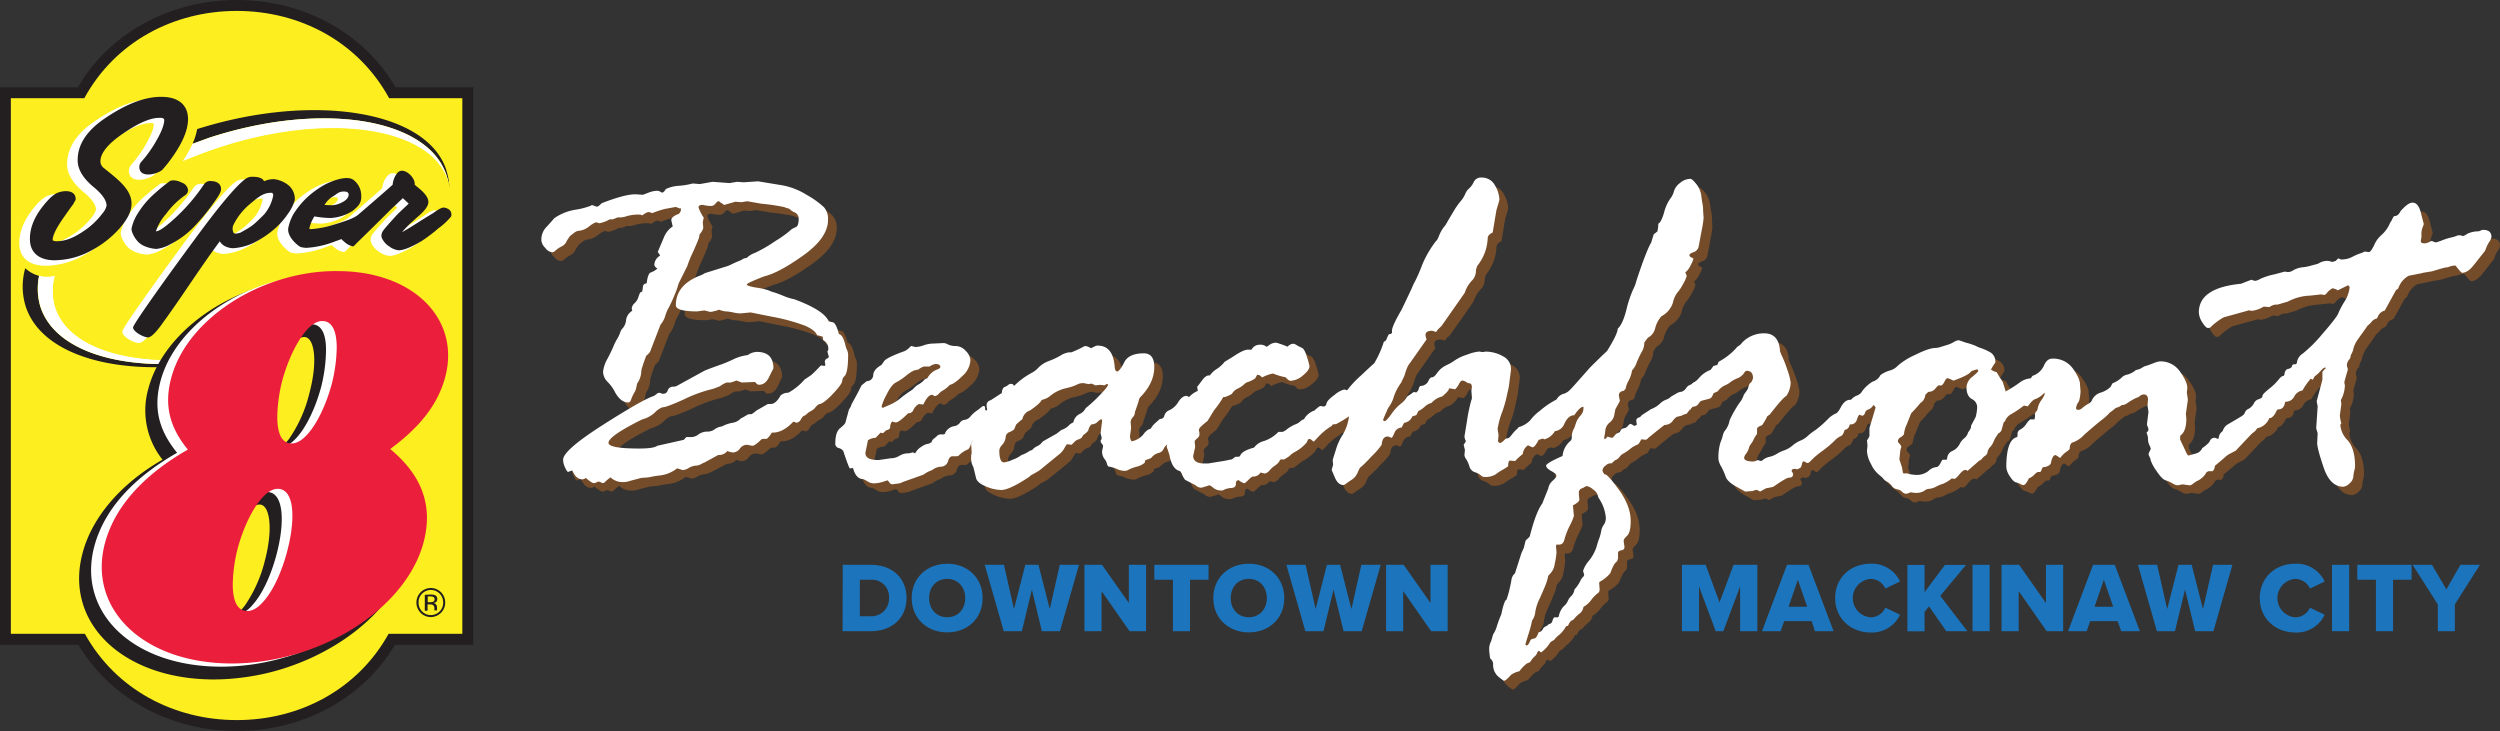 <svg id="Layer_1" data-name="Layer 1" xmlns="http://www.w3.org/2000/svg" viewBox="0 0 712 208.19">
  <rect x="0" y="0" width="712" height="208.19" fill="#333333" stroke="none"/>
  <defs>
    <style>
      .cls-1 {
        fill: #754c29;
      }

      .cls-2 {
        fill: #fff;
      }

      .cls-3 {
        fill: #fcee1f;
      }

      .cls-4 {
        fill: #231f20;
      }

      .cls-5 {
        fill: #eb1f3c;
      }

      .cls-6 {
        fill: #1c75bc;
      }
    </style>
  </defs>
  <g>
    <path class="cls-1" d="M230.29,127H230a6.26,6.26,0,0,1-1.41,1.77h-1.07l-.42.14c-1.23,1.23-2.1,1.84-2.62,1.84l-1.41-.28h-.29a2.51,2.51,0,0,0-1.84,1.1,2.59,2.59,0,0,1-2,1.09,5.51,5.51,0,0,1-1.55-.42,3.08,3.08,0,0,1-2.62,1.13l-3.89,2.06a9.28,9.28,0,0,0-1.17.56,3.19,3.19,0,0,1-1.38.36,4.75,4.75,0,0,0-2,.67,3.77,3.77,0,0,1-1.7.6l-1.62-.49a9.75,9.75,0,0,1-4.71,2,27.32,27.32,0,0,0-3.43.57l-2,.14-3,.78a6.75,6.75,0,0,1-2.48.42,5,5,0,0,1-3.33-1.34,11.73,11.73,0,0,0-1.76,1.49l-.43.14a1.69,1.69,0,0,1-.57-.22,1.64,1.64,0,0,0-.7-.21,1.37,1.37,0,0,0-.53.21,1.6,1.6,0,0,1-.82.22c-.33,0-1.08-.5-2.26-1.49a1.48,1.48,0,0,1-.92.42c-1.23,0-2.19-.85-2.9-2.55l-1.2.43c-.19,0-.48-.41-.85-1.24a5.44,5.44,0,0,1-.57-2.23q0-2.7,11.47-10t14.37-8.15l.71-.49a1.26,1.26,0,0,1,.92-.43,2.85,2.85,0,0,1,.71.28h.42a1.26,1.26,0,0,0,1.21-1,1.58,1.58,0,0,1,1.7-1l.7-.14,8-4.39c.38-.19,1.68-.69,3.9-1.49a37.88,37.88,0,0,0,4.57-1.88,12.89,12.89,0,0,1,3.86-1.1l.7-.42a5,5,0,0,1,1.92-.5q4.74,0,4.74,4.68L229.36,111c-.71,1.61-1.68,2.41-2.9,2.41a1,1,0,0,1-.85-.39c-.19-.26-.36-.39-.5-.39l-3.61.15-1.56-.57a12.76,12.76,0,0,1-1.63.57h-1.13a7.35,7.35,0,0,0-1.92,1.06l-1.84.71a39.88,39.88,0,0,0-8.36,3c-3.54,1.61-5.6,2.36-6.16,2.27a6.29,6.29,0,0,0-2.27,1.59,8.29,8.29,0,0,1-3.54,1.88q-9.57,4.76-9.57,6.66,0,1.64,8.78,1.63,4.11,0,5.1-.78l7.57-1.7.71-.78h1.49a3.43,3.43,0,0,0,2-.78,4.31,4.31,0,0,1,2.62-.78,3.4,3.4,0,0,0,1.94-.64,4.47,4.47,0,0,1,1.6-.74,2.93,2.93,0,0,0,1.09-.39,11,11,0,0,1,2.38-.74,3.9,3.9,0,0,0,2.4-1.24l.85-.43c.29-.19.73-.45,1.35-.78h.85a6.93,6.93,0,0,0,1.34-1l3.33-1.91h.85c.94,0,1.86-.8,2.76-2.41a3.11,3.11,0,0,1,2.19-.78,16.52,16.52,0,0,0,4.61-3.75l1.91-1.28a33.58,33.58,0,0,0,2.62-2.62.12.12,0,0,0,.14-.14l1.14.14.14-.43a1.8,1.8,0,0,0-.14-.49v-.29a.92.92,0,0,1,.56-.85c.38-.18.57-.37.57-.56l-.42-1.49a1.19,1.19,0,0,0,.28-.85,2.73,2.73,0,0,0-1.42-2.34l-.14-.42v-.57a7.72,7.72,0,0,0-1.63-.43c-.38-1-1.62-2-3.72-2.83A54.8,54.8,0,0,0,230,94l-6-1.2-2.89.28A11.13,11.13,0,0,1,219,92.8a11.33,11.33,0,0,0-2-.29,6.42,6.42,0,0,1-2-.49,11.09,11.09,0,0,1-2.48.64l-1.7-.43-2.05.28q-6.08,0-6.08-1.77,0-5.59,6.52-8.29A7.9,7.9,0,0,0,211,81.6l5.67-1.77a9,9,0,0,0,2-.78c.87-.42,1.69-.78,2.44-1.06l1-.57.78-.14a6.21,6.21,0,0,1,2.38-1.45,41.83,41.83,0,0,0,5.84-3.4,29.57,29.57,0,0,0,4.54-3.3,8.14,8.14,0,0,1,1.24-.63c.54-.24.81-1,.81-2.41a2,2,0,0,0-1.49-1.91l-.85-.57a1,1,0,0,0-.67-.43,7.71,7.71,0,0,1-1.14-.39,58,58,0,0,0-6.42-.95L223,61.13l-1.63.28-1.71-.14-3.19.92-1.35-.92c0-.09-.09-.14-.28-.14s-.47.22-.85.67a1.61,1.61,0,0,1-1.21.68,9.3,9.3,0,0,1-2.27-.29h-.28c-.71,0-1.07.24-1.07.71a12.09,12.09,0,0,0,1.49,2.91l-.28,1.27.14,1.63a3.83,3.83,0,0,1-1.06,1.84l-.14.92q-.43,1.27-1.81,4.32A28.56,28.56,0,0,0,206,79.55l-2.47,5-.43,1.42a47,47,0,0,1-2.33,5.38,10.13,10.13,0,0,0-1.06,2.48,6.83,6.83,0,0,1-1.35,2.48l-3,7.79a5.27,5.27,0,0,1-1.06,1.06,40.84,40.84,0,0,0-1.41,4.18,6.37,6.37,0,0,1-1.2,3.76l-.28,1.35a4.23,4.23,0,0,1-.57,1.31,11.38,11.38,0,0,0-.85,1.87c-.19.57-.47.85-.85.85q-2.06,0-3.68-2.8a11,11,0,0,0-2.27-3.15,4.31,4.31,0,0,1-1.2-2.76,9.51,9.51,0,0,1,1.31-3.83c.87-1.7,1.43-2.85,1.66-3.47a14.54,14.54,0,0,1,1-2,9.71,9.71,0,0,0,.88-1.84,3.1,3.1,0,0,1,.57-1.1A3.93,3.93,0,0,0,188.42,95a3.69,3.69,0,0,1,1.78-2.66,1.94,1.94,0,0,1-.15-.78,2.35,2.35,0,0,1,.85-1.41,4.12,4.12,0,0,0,1.1-1.67,9.54,9.54,0,0,1,.53-1.38l.57-.28a8.75,8.75,0,0,0,.21-1.39c.05-.54.4-.86,1.07-.95.23-1.89.62-2.92,1.16-3.08a6.15,6.15,0,0,0,1.88-1.1c-.56-.43-.85-.78-.85-1.06a3.09,3.09,0,0,1,1.63-2.63,2.54,2.54,0,0,0-.39-.67,1,1,0,0,1-.25-.46l1.7-4a6.66,6.66,0,0,1,2.41-3.11h.14l-.42-1.92c0-.66.71-1.25,2.12-1.77a1.82,1.82,0,0,0,.64-1.56h-.35l-1.14-.42-3.11.57A26.87,26.87,0,0,0,196,64.46l-.85-.28h-.35a2.78,2.78,0,0,0-1.13.56l-.57.36a1.8,1.8,0,0,0-.85-.22,12.22,12.22,0,0,0-3.58.46,5.72,5.72,0,0,1-2.51.32,12,12,0,0,1-1.48.57H184a2,2,0,0,0-.67.32,11.91,11.91,0,0,1-2.37.81,7.15,7.15,0,0,0-1-.28A7.26,7.26,0,0,0,178,68.25a5.72,5.72,0,0,1-2.61,1.24,2.8,2.8,0,0,0-1.53.49c-.35.29-.81.64-1.37,1.07l-.85,1.27A2.88,2.88,0,0,1,170.13,74a8.1,8.1,0,0,0-1.73,1.17,1.42,1.42,0,0,1-1,.49,2.9,2.9,0,0,1-1.94-1.24,3.45,3.45,0,0,1-1.1-2.09,5.09,5.09,0,0,1,1.24-3.65c.82-.87,1.64-1.78,2.44-2.72a14.5,14.5,0,0,1,6-2.41,20.92,20.92,0,0,0,4.57-1.21.13.13,0,0,1,.14-.14l1.21.43c.28.19.8-.12,1.55-.92q6.52-2.55,9.56-2.55h.29l1.91.14,1.49-.57a7.59,7.59,0,0,1,2.33-.57,1.87,1.87,0,0,1,1.14.25.81.81,0,0,0,.56.25c.29,0,.62-.33,1-1a10,10,0,0,1,3.71-.92,21.55,21.55,0,0,0,3.86-.64h.43l1.7.14,3.61-.64,4.81.36,2.2-.36,1.84.14,4.11-.28,6.44,1a19.77,19.77,0,0,1,7.44,2.8,25.41,25.41,0,0,1,4.95,3.54A5.11,5.11,0,0,1,246,66.37q0,5.1-7,10.1t-11.11,6q-5,1.92-5,2.34c0,.29.92.58,2.75.89a17.94,17.94,0,0,1,3.52.81,8.23,8.23,0,0,0,1.34.5c.38.09,1.29.42,2.75,1a15.88,15.88,0,0,0,3.17,1q8.46,3.12,9.81,6.31c.14,0,.52.13,1.13.24s1.2,1.24,1.77,3.37c.8.14,1.44,1.3,1.91,3.47l.29.85a3.46,3.46,0,0,1,.42,1.49c0,3.78-.42,5.9-1.27,6.38a2.35,2.35,0,0,0-.43,1.24q-.14.95-2.73,3.68c-1.72,1.82-3,2.77-3.93,2.87a4.46,4.46,0,0,0-1.2,1.2l-.71.57a5.79,5.79,0,0,0-1.52,1,1.54,1.54,0,0,1-.74.5c-.24.05-.54.39-.92,1a1.61,1.61,0,0,1-1.35,1,1.72,1.72,0,0,0-.7-.28h-.14C234.21,126,232.27,127,230.29,127Z" transform="translate(-7.71 -1.31)"/>
    <path class="cls-1" d="M255.58,113.56l1.49-1.21a1.78,1.78,0,0,0,1.84-1.77c.09-1.09.87-2,2.34-2.83l.85-1.21q1.06-1.07,5.8-2.76a5.47,5.47,0,0,0,1.63-1.28.44.44,0,0,1,.28-.14l1.14.28a7.72,7.72,0,0,0,2.37-.49,8.68,8.68,0,0,1,2.8-.5l3-.14a3.57,3.57,0,0,1,1.17.43,5,5,0,0,0,2.16.42,3.83,3.83,0,0,1,2.86,1.42,4,4,0,0,1,1.31,2.62,6.47,6.47,0,0,1-2.26,4.46c-1.51,1.51-2.71,2.37-3.6,2.55a9,9,0,0,1-1.84,1.53,5,5,0,0,0-1.31,1,1.84,1.84,0,0,1-1.1.67.49.49,0,0,1-.42-.18.55.55,0,0,0-.43-.17c-.75,0-1.58.92-2.47,2.76l-1.27-.14a3.74,3.74,0,0,0-1.56,1.7,1.43,1.43,0,0,1-1.48.92q-2.62,2.63-3.54,2.62a5.34,5.34,0,0,1-1-.28,2.34,2.34,0,0,0-.57,1.49c0,.56-.37.89-1.13,1l-.92.85L261,127l-1.42,1.48a4.13,4.13,0,0,0-2.19.71c-.1.57-.24,1.29-.43,2.16s-.28,1.36-.28,1.46c0,1.37,1.25,2,3.76,2l3.4-.5a4.78,4.78,0,0,0,2.51-.7,4.71,4.71,0,0,1,2.52-.71,4.48,4.48,0,0,0,1.27-.29l.71.29a4.77,4.77,0,0,1,1.84-1.92,4.54,4.54,0,0,1,2.13-.85l.71-.42a1.78,1.78,0,0,1,.85-1.13l.57-.5a1.56,1.56,0,0,1,1.06-.57h1l.28-.14a3.43,3.43,0,0,1,2.38-2.16,2.67,2.67,0,0,0,1.91-1,1.76,1.76,0,0,1,1.38-.85,2.58,2.58,0,0,0,1.67-1,8.79,8.79,0,0,1,1.66-1.53,16.43,16.43,0,0,0,1.39-1.06,1,1,0,0,1,.67-.35q.42,0,.42.63c0,.43.1.64.29.64a.25.25,0,0,0,.28-.28,2.45,2.45,0,0,0-.14-.71v-.5a1.39,1.39,0,0,1,1.13-1.41l3.19-2.06c.09-1,.37-1.57.82-1.73a3.3,3.3,0,0,0,1-.57,1.17,1.17,0,0,1,.78-.32c.62,0,.92.36.92,1.06l-.35,1.85.35,1.91a2.1,2.1,0,0,1-.67,1.17,5.06,5.06,0,0,0-1,2.26c-.23,1-.54,1.58-.92,1.67H296a5.83,5.83,0,0,1-2,1.59,2.26,2.26,0,0,0-1.17.89l-2.41,2.76c-.47.47-.87.9-1.2,1.28s-.59.56-.78.56l-.57-.56c0-.1-.09-.14-.28-.14-.48,0-.77.28-.89.85a3.24,3.24,0,0,1-.74,1.48,7.71,7.71,0,0,0-2.77,1.85l-.42.14h-1.28c-.62,0-1,.46-1.28,1.38a2.11,2.11,0,0,1-2,1.59,4.4,4.4,0,0,0-2.37.85,1.67,1.67,0,0,1-.64.29,9.78,9.78,0,0,0-2,1.13l-5.95,2.12a3,3,0,0,1-.92.36l-2,.28a1.15,1.15,0,0,1-.85-.56q-.42-.57-.57-.57l-1.27.42a9.24,9.24,0,0,1-2.7.43,3.18,3.18,0,0,1-1.56-.5,14.63,14.63,0,0,0-1.34-.71c-1.38,0-2.34-1.06-2.91-3.18l-.85.14q-.28,0-1.92-5a2.39,2.39,0,0,0-1.34-.82,1.24,1.24,0,0,1-.92-1.38c0-2.12.46-3.55,1.38-4.28s1.43-1.29,1.52-1.67l1-3.68a3.61,3.61,0,0,0,.71-1.42l1.63-3C254.5,115.7,254.92,114.88,255.58,113.56Zm15-4.26-.85.43a16.12,16.12,0,0,0-1.67,1.24,16.75,16.75,0,0,1-2.69,1.77c-.88.45-1.77,1.62-2.69,3.51a15.93,15.93,0,0,0-1.38,3.26.37.37,0,0,0,.42.42l2.41-1.06a11.61,11.61,0,0,0,2.51-1.63,34,34,0,0,1,3.37-2.41l.57-.57a4.6,4.6,0,0,1,1.31-1,7,7,0,0,0,1.73-1.46l.71-.28a5.31,5.31,0,0,1,2.44-2.34c.83-.28,1.24-.56,1.24-.85,0-.56-.44-.85-1.34-.85a3.77,3.77,0,0,0-1.7.71h-1.63a5,5,0,0,0-1.56.85Z" transform="translate(-7.71 -1.31)"/>
    <path class="cls-1" d="M339.44,124.11l1.13-1a1.15,1.15,0,0,0,1.27-1,2.32,2.32,0,0,1,1.52-1.52,5.82,5.82,0,0,0,2.43-2.3c.76-1.16,1.53-1.74,2.34-1.74.28,0,.61.24,1,.71a2.07,2.07,0,0,1,.57,1.13,9.64,9.64,0,0,1-1.42,4.82l-.28,2-.5.93a3.11,3.11,0,0,0-1.38,1.2,4.92,4.92,0,0,1-1.66,1.56l-.71,1a3.22,3.22,0,0,0-2.09,1.63,2,2,0,0,1-1.49,1.28,3.77,3.77,0,0,0-2.08,1.41,9.78,9.78,0,0,1-1.71.64l-.14.71a5,5,0,0,1-2.23,1.13,12.63,12.63,0,0,0-2.26.82,2.85,2.85,0,0,1-1,.39,5.7,5.7,0,0,1-2.48-.54,7.82,7.82,0,0,0-2.34-.67,1.58,1.58,0,0,1-.49-.92,3.22,3.22,0,0,0-.71-1.31,3.5,3.5,0,0,1-.64-2.23l.29-1.35a1.24,1.24,0,0,0-.36-.71,1.19,1.19,0,0,1-.35-.7.57.57,0,0,1,.14-.43.59.59,0,0,0,.14-.42,2.58,2.58,0,0,0-.14-.78,2.2,2.2,0,0,1-.14-.71l.42-3.47c0-.29-.09-.43-.28-.43s-.53.24-1,.71a2.43,2.43,0,0,1-1.73.71,3.21,3.21,0,0,0-.93,1.77,6,6,0,0,1-1.41,1.27l-.29.43c-.09.33-.45.6-1.06.81a2.57,2.57,0,0,0-1.27.82l-.71.71-1.35-.14a10.57,10.57,0,0,0-.78,1.24,5.64,5.64,0,0,1-1.63,1.8l-5.38,4.39c-.57.38-1.4.85-2.48,1.42l-.43.43q-5.67,3.75-8,3.75a11.85,11.85,0,0,1-4.46-1.06q-2.55-1.06-2.76-2.55l-.71-2.91a5,5,0,0,1-.64-2.76,3,3,0,0,1,.14-1.13v-.43l-.14-2.34c0-.56.45-.85,1.35-.85l-.14-1.91a9.82,9.82,0,0,1,1.24-2.23,10.07,10.07,0,0,1,1.66-2.23l.71-.92a2.31,2.31,0,0,1,1-1.81,9.65,9.65,0,0,0,1.7-2,8.62,8.62,0,0,1,2.42-2.19l2.12-2.13a21.72,21.72,0,0,1,5.39-4,6.75,6.75,0,0,0,1.74-1.41,8.32,8.32,0,0,1,3-1.88,20.43,20.43,0,0,0,3.26-1.52,5.59,5.59,0,0,1,2.52-.93h.57A29,29,0,0,0,319,102.5h.43a4.47,4.47,0,0,1,1.34.57h.14l1.14-.57a1.63,1.63,0,0,1,.71-.14q4.39,0,4.82,6.09c.1.85.33,1.28.71,1.28s1.15-.86,2-2.59,2.73-2.58,5.57-2.58q3,0,3,3.89,0,4.6-4.11,8.72a4.86,4.86,0,0,0-.42,1.27l-1,2.91v.14a2.2,2.2,0,0,1-.6,1.17,2.16,2.16,0,0,0-.61,1.31l.14,1.77-.28,2a2.36,2.36,0,0,0,.5,1.78,5.83,5.83,0,0,0,3.28-1.88,4.66,4.66,0,0,1,1.45-1.45l.7-.29A6.86,6.86,0,0,1,339.44,124.11Zm-23.53,0a3.29,3.29,0,0,1,1.74-2.37,3.46,3.46,0,0,0,1.74-1.67,38,38,0,0,0,3.86-3.54c1.67-1.7,2.51-2.74,2.51-3.12,0-.14-.09-.21-.28-.21h-.14l-.57.36-1.27-.15-1.35.15-1-.5-.92.14-1.42-.28a3.85,3.85,0,0,0-1.95.46,13.9,13.9,0,0,1-3.12,1,11.18,11.18,0,0,0-4.14,1.94,5.65,5.65,0,0,1-2.7,1.38q-.5,1.06-3.33,3a3.29,3.29,0,0,0-2.19,2.48c-1.23,1-1.84,1.56-1.84,1.7l-.5,1.21a4.52,4.52,0,0,1-1.42.81,1.63,1.63,0,0,0-1,1.49,3.84,3.84,0,0,1-1,2.12,2.76,2.76,0,0,0-.81,1.53c0,2.31.45,3.47,1.35,3.47a8.51,8.51,0,0,0,2.37-.75,9.27,9.27,0,0,0,2.09-1,3.12,3.12,0,0,1,1.13-.57l1.35-.71a1.23,1.23,0,0,1,.64-.35,1.41,1.41,0,0,0,.71-.46,4.29,4.29,0,0,1,1.27-.85,3.52,3.52,0,0,0,1.42-1.24c.8-.47,2.1-1.21,3.9-2.2l1.48-1.13a5.29,5.29,0,0,0,1.92-1.21A3.54,3.54,0,0,1,315.91,124.11Z" transform="translate(-7.71 -1.31)"/>
    <path class="cls-1" d="M346.54,121.91v-.7a8.52,8.52,0,0,1,1.42-3,6.89,6.89,0,0,1,3.25-3c.1,0,.15,0,.15-.14l-.15-1.13c.19-.19.66-.8,1.42-1.84s1.49-1.49,2.19-1.35a6.63,6.63,0,0,1,2-1.88,8.69,8.69,0,0,0,2.19-2l2.62-1.62c1.84-1.23,3.19-1.85,4-1.85h1.06a2.55,2.55,0,0,1,2.26-1.41,2.61,2.61,0,0,1,1.77.42.4.4,0,0,0,.29.14,6.18,6.18,0,0,0,.85-.56,3.11,3.11,0,0,1,1.91-.57A25.87,25.87,0,0,1,377,102.5a2.43,2.43,0,0,1,1.63-.85,2.38,2.38,0,0,1,1,.43,12.38,12.38,0,0,0,1.45.74c.5.21,1,1.09,1.45,2.62a21,21,0,0,1,.71,2.59c0,.76-.62,1.64-1.87,2.66a5.75,5.75,0,0,1-3.5,1.52c-.38,0-.85-.33-1.42-1a18.47,18.47,0,0,1-3.6-1.07,10.26,10.26,0,0,0-3,1.07h-.14l-.64-.57-.56-.14h-.14a6.81,6.81,0,0,0-.57,1,7.57,7.57,0,0,1-1.94,1,2.77,2.77,0,0,0-1.31.78,6,6,0,0,1-1.66,1.1,3.84,3.84,0,0,0-1.74,1.55,8.79,8.79,0,0,1-2.05.92h-.42a27,27,0,0,1-2.62,3.76l-1.83,3c-.43.37-1,.81-1.56,1.31s-.92.93-.92,1.31a3.75,3.75,0,0,0,.14.71v.7c0,.29-.23.63-.67,1s-.68.7-.68.89l.14,1.56-.56,2.48c0,1.46,1.06,2.19,3.19,2.19h1.06l3-.49c1-.15,1.82-.29,2.48-.43a11.23,11.23,0,0,1,1.13-.21,5,5,0,0,0,1.13-.78h.71l.64-.14q.29-1.48,4-2.48a5,5,0,0,1,2.87-1.88,10.17,10.17,0,0,0,4.07-2.59h1.06a4.57,4.57,0,0,0,1.31-.81,11,11,0,0,1,2.26-1.31,4.05,4.05,0,0,0,1.45-.85,2.44,2.44,0,0,1,1.06-.64,5.43,5.43,0,0,1,3-2.48l.28-.28c.76-.66,1.23-1,1.42-1l.85.14c.47,0,.76-.3.88-.89s.87-1.39,2.27-2.41a7.46,7.46,0,0,1,2.65-1.52c.89,0,1.34.47,1.34,1.42q0,1.06-1.2,1.2a13,13,0,0,1,.78,2.06,2.94,2.94,0,0,1-2.34,3,.46.46,0,0,0-.28.43l-.14,1.27s0,0,0,.11a3,3,0,0,1-.29.32l-1.06.14-.28.42a17.08,17.08,0,0,0-3.62,2.91l-1.41,1.49h-.21c-.48-.47-.85-.71-1.14-.71s-.42.33-.71,1a11.71,11.71,0,0,1-3.47,2.76,5.79,5.79,0,0,0-1.48,1.14l-1.42.92H375a1.73,1.73,0,0,0-.39.6,4.36,4.36,0,0,1-1.24,1.17,7.8,7.8,0,0,0-1.53,1.38,2.62,2.62,0,0,1-1.31.89l-1.27-.29a2.45,2.45,0,0,1-2.34,1.14,9.61,9.61,0,0,0-1.24,1.09c-.54.55-.91.82-1.1.82a4.49,4.49,0,0,1-1.48-.85h-.15c-.47,0-.7.35-.7,1.06s-.44,1.09-1.31,1.14a5.51,5.51,0,0,0-2.45.7h-.14A3.61,3.61,0,0,1,356,143a6.52,6.52,0,0,0-1.27-.88c-1.47.47-2.25.7-2.34.7a2.4,2.4,0,0,1-1.63-.7l-3-1.56a6.73,6.73,0,0,1-1-1.92l-.42-.56c-1.51-.29-2.53-1.84-3.05-4.68l-.56-1.7c-.1-.09-.15-.3-.15-.64a6.72,6.72,0,0,1,.57-2.16A27.48,27.48,0,0,0,344.2,125,3.9,3.9,0,0,1,346.54,121.91Z" transform="translate(-7.71 -1.31)"/>
    <path class="cls-1" d="M391.39,116.6l.57-.78a3.27,3.27,0,0,0,2.35-1.41,28.44,28.44,0,0,1,3.55-3.69c2.23-2.12,3.47-3.26,3.7-3.4a28.41,28.41,0,0,0,2.76-6.16c.56-.29.84-.62.84-1l.57-1.13.63-.14.29-.28V98c0-.85.91-2.83,2.75-6q2.76-5.74,3-6.34a14.18,14.18,0,0,1,.85-1.77,45,45,0,0,0,1.95-4.5,29.21,29.21,0,0,1,4.07-7c.19-.09.48-.62.85-1.59A10.16,10.16,0,0,1,421.87,68l.85-1.49L424.2,64a20.34,20.34,0,0,1,1.95-2.79,8,8,0,0,0,1.35-2.17,3.75,3.75,0,0,1,1.1-1.62,5.62,5.62,0,0,0,1.31-1.81A2.2,2.2,0,0,1,432,54.33a4.21,4.21,0,0,1,4,2.27,8.6,8.6,0,0,1,1.24,4c0,.14-.28,1.16-.85,3L435.33,70c-.95.48-1.42,1-1.42,1.63a13.42,13.42,0,0,1-2.91,7.8,4.13,4.13,0,0,0-.46,1.84,3.93,3.93,0,0,1-1.24,2.55,8.7,8.7,0,0,0-1.91,3.33l-6.59,9.42-.56.57a4,4,0,0,0-1,1.2L418.11,98c-1.27,0-1.91.4-1.91,1.2a3.21,3.21,0,0,0,.28,1.14v.14s-1.75,2.53-5.24,7.44a15.16,15.16,0,0,0-1,2.76l-1,2.13a13.84,13.84,0,0,0-2.08,4,9.3,9.3,0,0,1-1.6,3.15c-.94,2.13-1.42,3.24-1.42,3.33a.39.39,0,0,0,.43.43c.28,0,1-.71,2-2.13a12.88,12.88,0,0,1,2.62-2.83,5.88,5.88,0,0,0,1.74-2l.71-.49a11.22,11.22,0,0,0,1.2-.85l.71.14a1.73,1.73,0,0,0,.71-1,1.83,1.83,0,0,1,.43-.85,2.51,2.51,0,0,0,2.3-1.35c.31-.75.68-1.13,1.1-1.13s.88-.44,1.49-1.31a6.63,6.63,0,0,1,2.59-2.13,14.83,14.83,0,0,0,2.49-1.45,13,13,0,0,1,3.3-1.52,12.84,12.84,0,0,1,3.33-.89h.43l.57.14,1.06-.14a10.09,10.09,0,0,1,5,1.38,4,4,0,0,1,2.13,4.29L439.9,114l-.78,3.47a31.24,31.24,0,0,1-1.13,3.76,20.87,20.87,0,0,0-1,3.33l-.28,1.34.28,1.84-.14,1.49a.62.62,0,0,0,.7.71c.19,0,.71-.42,1.56-1.27.51.09,1-.19,1.48-.85a12.23,12.23,0,0,1,1.91-2.06c0-.19.3-.36.91-.53a7.6,7.6,0,0,0,2.55-1.67,13,13,0,0,1,2.75-2.72,24.31,24.31,0,0,1,4.73-3.23l.42-.56a3.32,3.32,0,0,1,2.19-1.21c.66,0,1,.36,1,1.06a3.67,3.67,0,0,1-.35,1.49,6.92,6.92,0,0,0-.5,2,10.92,10.92,0,0,1-1.41,3.58l-.28.71a2.19,2.19,0,0,1-1.21,1.41,3.63,3.63,0,0,0-1.52,1.17,7.76,7.76,0,0,1-3.36,1.81q-1.12,2.13-1.77,2.13l-1.27-.57a3.31,3.31,0,0,0-1.49,2.48,18.06,18.06,0,0,0-2.19,2l-1.41-.14q-.57,0-.57,1.56c0,.1-.48.41-1.45,1A15.2,15.2,0,0,0,436,139a5.81,5.81,0,0,1-3.32.64,1.62,1.62,0,0,1-.85-.5,4.89,4.89,0,0,0-1.67-.85,2.39,2.39,0,0,1-1.52-1.66,8.4,8.4,0,0,0-.92-2.06,2.36,2.36,0,0,1-.49-1.17l.14-1.41-.36-1.49.64-1a4.47,4.47,0,0,1-.42-1.35l.71-4.32a47.12,47.12,0,0,1,1.27-6.1c.1-.09.14-.37.14-.85l-.14-1.77.14-1c0-.71-.23-1.08-.71-1.13s-.75-.17-.85-.36a5.38,5.38,0,0,0-1.06-.42c-.38,0-.71.29-1,.88a5.84,5.84,0,0,1-1.14,1.6l-1.77-.28v.14q0,.57-1.92,2.19a6,6,0,0,0-3.05,1.84,4.34,4.34,0,0,0-1.95,1.1,8.41,8.41,0,0,1-1.8,1.24l-.57,1.14-1.14.35a2.92,2.92,0,0,1-2.34,1.84l-.71,1.35a2.3,2.3,0,0,0-2.05,1.52c-.38.92-.66,1.38-.85,1.38a1.19,1.19,0,0,1-.46-.17,1.28,1.28,0,0,0-.61-.18c-1,0-1.6.78-1.7,2.34a20.83,20.83,0,0,1-2.91,3.33,37,37,0,0,1-3.12,3.11c-.14,0-.41.54-.81,1.46a4.43,4.43,0,0,1-1.67,2.05c-.71.45-1.24.82-1.6,1.1a1.54,1.54,0,0,1-.81.42c-1,0-1.8-.7-2.41-2.12s-.92-2.15-.92-2.2l.42-1.49-.14-1.27s.29-1,.89-2.87a15.85,15.85,0,0,1,2-4.39,13.48,13.48,0,0,0,1.77-5.21c-2.13,1.42-3.4,2.13-3.83,2.13-.94,0-1.42-.62-1.42-1.85A9.38,9.38,0,0,1,391.39,116.6Z" transform="translate(-7.71 -1.31)"/>
    <path class="cls-1" d="M443.47,161.38l.7-1.56.43-1.77c0-.19.22-.48.67-.85s.68-.71.68-1q1.69-6.58,3.47-9l1.7-4.25a3.79,3.79,0,0,1,1.31-2.27c.68-.57,1-1.06,1-1.49,0-.28-.49-.7-1.46-1.24s-1.45-1.05-1.45-1.52,1.56-1.39,4.68-2.76a6.25,6.25,0,0,1,2.12-4.18,1.3,1.3,0,0,0,.5-1,4.83,4.83,0,0,1,.71-2.76l.56-1.63a5.9,5.9,0,0,1,1.17-1.88,3.11,3.11,0,0,0,.89-2v-.56c-.62-.05-1.49.75-2.62,2.41-1.18,0-2.15.87-2.91,2.62a3.23,3.23,0,0,1-2.62,1.91,4.89,4.89,0,0,1-3,2.34q-1.5-.92-1.5-1.56l.64-4.39q0-1.49,7.23-7.44c.29,0,1.21-.9,2.77-2.69l3.9-4.4c2.13-2.12,3.73-3.68,4.82-4.67q3-4.82,3.05-6.38c.94-.85,1.76-2.61,2.44-5.28a33.87,33.87,0,0,1,1.91-5.81,10.91,10.91,0,0,0,1-2.65q2.84-8.58,4.18-10.77l.71-2.34,1.06-.85a11.16,11.16,0,0,0,.29-2.19c.52-.19,1.06-1.23,1.63-3.12a12.2,12.2,0,0,1,1.7-3.9A5.82,5.82,0,0,0,487,58.26a4.58,4.58,0,0,1,1.74-2.34,4.64,4.64,0,0,1,2.94-1.17c.33,0,.88.49,1.66,1.46a6.56,6.56,0,0,1,1.42,3.33q.24,1.88.39,2.55a9.5,9.5,0,0,1,.14,1.8L495.4,66a33.22,33.22,0,0,1-.57,3.61c-.37,2-.65,3.48-.81,4.36a2.13,2.13,0,0,1-1.45,1.73c-.81.29-1.21.57-1.21.85s.19.51.57.68.57.29.57.39a8.49,8.49,0,0,1-.82,1.87,5,5,0,0,1-1.52,2,4.69,4.69,0,0,1,.42,1,8.94,8.94,0,0,1-1,2.24,12,12,0,0,1-1.67,2.51,7.38,7.38,0,0,0-1.27,2.9,6.66,6.66,0,0,1-3.26,3.83,8.23,8.23,0,0,0-1.74,3.26,4.19,4.19,0,0,1-2.16,2.83l-.92,1.35v.28a4.92,4.92,0,0,1-.71,2.34,28.76,28.76,0,0,0-1.42,3,6.47,6.47,0,0,1-1.34,2.3,9.61,9.61,0,0,1-1,2.94,6.94,6.94,0,0,0-.85,2.31l-.5.56c-1,.15-1.42.59-1.42,1.35l.29,1.56s-.43.83-1.28,2.34l-.28,1.41a3.42,3.42,0,0,1-1.35,2.38,3.45,3.45,0,0,0-1.27,2.65l-.29,1.7a1.15,1.15,0,0,0,.14.43c.1,0,.38-.26.85-.78a6.24,6.24,0,0,0,1.14.35q.42,0,.81-.6a2.21,2.21,0,0,1,1.24-.88l.28-.15c.24-.66.59-1,1.06-1.06a1.72,1.72,0,0,0,1.21-.67q.5-.6.78-.6a4.27,4.27,0,0,1,1,.56h.14l.64-.28-.14-1.13a.87.87,0,0,1,.63-.92,1.61,1.61,0,0,0,.92-.71l2.62-1.7a7.81,7.81,0,0,0,2.51-1.53,5.15,5.15,0,0,1,1.77-1.17,4,4,0,0,0,1.49-.88,4,4,0,0,1,2.37-.67,21.67,21.67,0,0,1,3.19-2.41l.57-.78a1.47,1.47,0,0,1,.56-.29,3,3,0,0,0,1.1-.85,1.83,1.83,0,0,1,1.24-.7,1.25,1.25,0,0,1,1.41,1.41,4.33,4.33,0,0,1-2.12,3.76l-.14.21c-.24,1.89-.83,2.83-1.77,2.83-.19,0-.52.41-1,1.21a7.39,7.39,0,0,0-.92-.14,7.37,7.37,0,0,1-1.42,1.55h-.42q-1.12,0-9.13,6.59a2.72,2.72,0,0,1-.71.57l-1.34-.14a7.58,7.58,0,0,1-.85,1.42,8,8,0,0,0-2.34,1.34,12.26,12.26,0,0,1-1.87,1.28,3,3,0,0,0-1.1.95,2.67,2.67,0,0,1-1.35,1l-.92.85h-.42a2.33,2.33,0,0,0-1.38.71,1.9,1.9,0,0,0-.82,1.34,2.77,2.77,0,0,0,.64,1.14q.57-.43,4,4.28t3.4,9q0,3.18-1,4.14t-1,1.38a15,15,0,0,0,.22,1.63v.29c0,.47-.28.75-.82.85s-.86.28-1,.56v1.77l-.28.85c-.61.33-1.25,1.44-1.91,3.33a10,10,0,0,1-3.05,2.48l-.14.29.14,1.91a1.29,1.29,0,0,1-.64,1.13,9.83,9.83,0,0,0-1.74,1.81,6.89,6.89,0,0,1-2.23,2,2.94,2.94,0,0,1-1.1,1.91,8.4,8.4,0,0,0-1.66,1.63l-.43.28q-.63.15-1.2,1.56l-.57.14a8.48,8.48,0,0,1-1.95,2.45A6.15,6.15,0,0,0,453,186l-1.13.71a9.94,9.94,0,0,1-2.62,2.9q-.15,0-.57-.42h-.21c-.19,0-.36.19-.5.56a2.65,2.65,0,0,1-.78,1.07,6.2,6.2,0,0,0-1.13,1.41l-.29.29c-.61,0-1.58.82-2.9,2.48a6.18,6.18,0,0,0-2.34,1c-1,1.13-1.67,1.7-2.05,1.7a16.49,16.49,0,0,1-1.56-1.17,4.45,4.45,0,0,1-1.49-3.72,2.34,2.34,0,0,0-.85-1.49c-.09-.52-.19-1.27-.28-2.26v-.64a4.68,4.68,0,0,1,.56-2l.43-1.48a2.38,2.38,0,0,1,.42-.92,8.11,8.11,0,0,0,.82-2,34.73,34.73,0,0,1,1.24-3.3l.14-.71c.52-2.26.95-3.37,1.28-3.33a22.36,22.36,0,0,0,.85-2.83c.28-1.18.48-2.15.6-2.9a2.92,2.92,0,0,1,1-1.85Zm14.68-13.61.28,3a16.35,16.35,0,0,1-1.17,2.73,20.61,20.61,0,0,0-1.52,3.93c-.24,1-.76,1.49-1.56,1.49h-.71a1.29,1.29,0,0,0-.14.56l.14,1.56a18.49,18.49,0,0,1-.49,3.26,4.86,4.86,0,0,1-1.42,3l-.43.49a15.57,15.57,0,0,1-1.09,3.37c-.64,1.53-1.17,2.74-1.6,3.61a13,13,0,0,0-1,3.26,5.18,5.18,0,0,1-.92,2.52,33.9,33.9,0,0,1-.85,3.29c-.28.87-.64,2-1.06,3.51a.45.45,0,0,0,.42.28c.28,0,.64-.52,1.06-1.56a1.72,1.72,0,0,1,1-.39c.45-.07.84-.58,1.17-1.52l.14-.28a1.52,1.52,0,0,0,1.13-.82,1.53,1.53,0,0,1,.78-.81,2.84,2.84,0,0,0,1-.71l.5-.14a1.32,1.32,0,0,0,.5-.78,3.21,3.21,0,0,1,.49-1h1l.29-.14a5.78,5.78,0,0,1,1.38-2.94,4.52,4.52,0,0,0,1.24-1.59,3.76,3.76,0,0,1,1-1.42,3.19,3.19,0,0,0,.88-1.84,10.11,10.11,0,0,0,1.63-2.34,3.85,3.85,0,0,1,1-1.42l.14-.49-.29-.85v-.28a8.36,8.36,0,0,1,1.67-2.84,12.57,12.57,0,0,0,2.09-3.79c.28-1,.54-1.83.78-2.44a12.13,12.13,0,0,0,.57-2.09,4.41,4.41,0,0,1,.78-1.92,3.26,3.26,0,0,0,.56-2,11.56,11.56,0,0,0-2-5.53,2,2,0,0,1-.28-.85,3.42,3.42,0,0,0-1.39-1.67,3.77,3.77,0,0,0-1.81-.95l-.56.28a3.2,3.2,0,0,1-.89.43,1.27,1.27,0,0,0-.74,1.34v.29l.14,1.55C460,146.57,459.38,147.11,458.15,147.77Z" transform="translate(-7.71 -1.31)"/>
    <path class="cls-1" d="M498.21,108l1.07-.28.42-.93a18.24,18.24,0,0,0,5-3.89,1.59,1.59,0,0,1,.64-.57,4.09,4.09,0,0,0,1.06-1,8.52,8.52,0,0,1,6.24-2.62q4.24,0,4.53,5.17l.43,1.06a29.07,29.07,0,0,1,1.59,4,18.49,18.49,0,0,1,1,3.76A7.06,7.06,0,0,1,519,116.6q-1,.5-4.74,5.31l-.71.5A14.67,14.67,0,0,1,512,125c-.95.33-1.42.69-1.42,1.06v1.28a1.38,1.38,0,0,1-.32.57,10.66,10.66,0,0,0-.88,1.63l-.57.85a2.93,2.93,0,0,0-.56,1.16,5.15,5.15,0,0,1-.82,1.6,2.16,2.16,0,0,0-.53,1.13c0,.71.92,1.06,2.76,1.06a5.14,5.14,0,0,0,1.06-.42l1,.28a2,2,0,0,0,.71-.46,4.47,4.47,0,0,1,1.73-.74,6.82,6.82,0,0,0,2.06-.85,9.5,9.5,0,0,1,2.12-1,7.56,7.56,0,0,0,2.37-1.38,8.21,8.21,0,0,1,2.23-1.39A6.36,6.36,0,0,0,525,128a16.19,16.19,0,0,1,2.16-1.66A28.78,28.78,0,0,0,531,123a7.9,7.9,0,0,1,2.33-1.49,8.23,8.23,0,0,0,1.24-1.88c.73-1.25,1.57-1.88,2.52-1.88s1.49.48,1.49,1.42a2.11,2.11,0,0,1-.71,1.49v.42l.14,1.14a1.19,1.19,0,0,1,.14.64c0,.19-.18.47-.53.85a3.12,3.12,0,0,0-.74,1.45,1.65,1.65,0,0,1-1.35,1.17c-.28,1-.65,1.63-1.1,1.77a5.61,5.61,0,0,0-1.88,1.42,31.3,31.3,0,0,1-3.4,2.83,24.82,24.82,0,0,0-3,2.51c-.54.6-.91.89-1.09.89a1.37,1.37,0,0,1-.57-.28,1.44,1.44,0,0,0-.57-.29c-.28,0-.47.33-.56,1l-.29.71a4.41,4.41,0,0,1-1.06.57l-.42-.14h-.29c-.56,0-.85.21-.85.64l.43.7v.15q0,1-1.14,1-.78,0-4.53,2.62l-2.05.42-1.7.93a3.45,3.45,0,0,0-1.07-.5l-1.13.35-2,.15c-.05,0-.91-.48-2.59-1.42s-2.68-1.89-3-2.84a20.89,20.89,0,0,0-1.27-2.86,5.42,5.42,0,0,1-.78-2,14.71,14.71,0,0,1,.56-4.86,13.3,13.3,0,0,0,.71-2.16,3.64,3.64,0,0,1,.82-1.52,6.65,6.65,0,0,0,1.09-2.66,33.7,33.7,0,0,1,2.84-5,6.41,6.41,0,0,0,1.2-2.26l.92-1.28a3.54,3.54,0,0,0,.43-1.1c.19-.64.42-1,.71-1.1a3.92,3.92,0,0,0,.56-1.27c0-1.37-.61-2.06-1.84-2.06-.24,0-.49.25-.78.75a4.25,4.25,0,0,1-2,1.45,8.12,8.12,0,0,0-1.87,1.06,6,6,0,0,1-1.53.89,5.23,5.23,0,0,0-2,1.66l-1.2.57c-.38.9-.71,1.39-1,1.49s-1.16.33-2.63.71a3.93,3.93,0,0,0-.7.85,1.91,1.91,0,0,1-1.63.78,17.44,17.44,0,0,0-1.71,2,5.67,5.67,0,0,0-1.48.57l-1.42.35a6.22,6.22,0,0,0-1.24,1.35,3,3,0,0,1-2.52.92c-.71,0-1.06-.57-1.06-1.7a6.87,6.87,0,0,1,2.44-5.53c1.63-1.37,2.83-2.1,3.58-2.19a1.59,1.59,0,0,0,1.42-.85,2.3,2.3,0,0,1,1.38-1.17,8.18,8.18,0,0,0,2.55-2.06,7.57,7.57,0,0,1,3.15-2.16Z" transform="translate(-7.71 -1.31)"/>
    <path class="cls-1" d="M573.88,135l-3.33,2.91a.83.83,0,0,0-.57-.29c-.47,0-1.05.43-1.74,1.28s-1.17,1.27-1.45,1.27l-.71-.14a9.3,9.3,0,0,1-2.55,1.56,9.7,9.7,0,0,0-1.88.78,5.38,5.38,0,0,1-2,.64,2.25,2.25,0,0,0-1.45.6,4.59,4.59,0,0,1-2.76.53l-1.14-.14a4.05,4.05,0,0,1-1.2.42,1.85,1.85,0,0,1-1.21-.6,2.36,2.36,0,0,0-1.38-.67,2.46,2.46,0,0,1-1.53-1,5.2,5.2,0,0,0-1.45-1.28,2.91,2.91,0,0,1-1.1-1l-1-.85a8.46,8.46,0,0,1-2.34-3.12A8.63,8.63,0,0,1,542,132.4v-.28l.14-1.35-.14-1.56a4.91,4.91,0,0,0,.7-1.2v-2.27l1.7-5.67c.1-.23-.09-.54-.56-.92a2.9,2.9,0,0,1-1.42,1.28,1.4,1.4,0,0,0-1,1c-.16.52-.43.78-.82.78l-.85-.29a7.46,7.46,0,0,0-.65,1.46,1.76,1.76,0,0,1-1.71,1.31c-.86,0-1.28-.33-1.28-1l.14-1.28-.43-1.77a5.61,5.61,0,0,1,1.14-2.23,4.23,4.23,0,0,1,2.09-1.91,2.79,2.79,0,0,0,1.63-1.35,10.53,10.53,0,0,1,2.95-2.66,3.55,3.55,0,0,0,2.2-1.84,8.13,8.13,0,0,1,2.59-1.28,4.94,4.94,0,0,0,2.41-1.45,19.34,19.34,0,0,1,4.83-3q4-2,5.85-2a5.56,5.56,0,0,0,1.56-.32l1.85-.57a7.49,7.49,0,0,0,1.77-.78,3.3,3.3,0,0,1,1.49-.53l2.06.71a17.46,17.46,0,0,1,2.77.92,6.21,6.21,0,0,0,1.45.6,16.91,16.91,0,0,1,2.7,1.24,3,3,0,0,1,1.38,2.91,13.92,13.92,0,0,0-1.2,1.91c0,.19.54.47,1.63.85.38.71.95,1.63,1.7,2.76l.78,2.48.15,5.81-.15.57c-.52.47-.78.78-.78.92l.22,1.42-.57,2a1.76,1.76,0,0,1-.71,1.21,1.3,1.3,0,0,0-.64.7l-.42.57a11.51,11.51,0,0,0-.61,1.24,5.13,5.13,0,0,1-1,1.59,2.47,2.47,0,0,0-.71,1.35,1.59,1.59,0,0,1-.71,1.13,2.64,2.64,0,0,0-.82.75A1.92,1.92,0,0,1,573.88,135Zm-22,1.84.29,1.63.14.14h1.13l.35.15a11.69,11.69,0,0,0,2.12.28,5.26,5.26,0,0,0,3.5-1.1,3.78,3.78,0,0,1,2.09-1.1c.52,0,.95-.35,1.31-1.06s.57-1.06.67-1.06h1l.28-.14a2.41,2.41,0,0,1,1.45-2.34,4.35,4.35,0,0,0,2.05-1.88,5.15,5.15,0,0,1,1.38-1.77,3,3,0,0,0,1.06-1.59l.56-.85a1.52,1.52,0,0,0,.29-1.07l1.34-2.55a12.83,12.83,0,0,0,.42-2.76,2.59,2.59,0,0,0-1.52-2.34c-1-.57-1.52-1.67-1.52-3.33a3.94,3.94,0,0,1,1.67-3c1.1-.92,1.66-1.47,1.66-1.66a.38.38,0,0,0-.43-.43,9,9,0,0,0-1.62.57c-.33.66-2,1.53-5,2.62a11.48,11.48,0,0,0-1.63-.71c-.28,0-.56.28-.85.85a3.66,3.66,0,0,1-.85,1.21h-.91c-.1,0-.41.3-.92.92a2.49,2.49,0,0,1-2,.92l-.85.85a3,3,0,0,1-1.41,2.33l-.78.93c-.47.56-1.09,1.22-1.84,2l-1.27,3.19a8,8,0,0,0-.78,2.76,2.54,2.54,0,0,1-1,.89,1.34,1.34,0,0,0-.74,1.17c0,.09.16.33.5.7a1.65,1.65,0,0,1,.49.85l-.28.93-.28,2.62Z" transform="translate(-7.71 -1.31)"/>
    <path class="cls-1" d="M640.82,128.5h.29l.71.29a.44.44,0,0,0,.28-.14,2.51,2.51,0,0,1,1.14-2.06,3.21,3.21,0,0,1,1.59-2c.83-.48,2.15-1.25,3.95-2.34l1.77-1.56.85-.43.57-.7a2.11,2.11,0,0,1,1.49-.93c.71,0,1.07.27,1.07.78l-.64,1.42.28,2.34a3.31,3.31,0,0,1-.88,2.27c-.6.66-1.51,1.63-2.74,2.9l-3.61,3.83-1.92,1a6.53,6.53,0,0,0-1.28,1L641,136.44a1.79,1.79,0,0,1-.64,1.49H639.2l-.56.28a5.81,5.81,0,0,1-2.91,2.62l-1,.71a1.5,1.5,0,0,1-.93.42l-2-.28-1.35.28a3.26,3.26,0,0,1-1.53-.56,9.19,9.19,0,0,0-2-.89c-.66-.21-1.5-1.08-2.52-2.62a12.27,12.27,0,0,1-1.66-3,2.78,2.78,0,0,0-.32-1,3.35,3.35,0,0,1-.32-.81,8,8,0,0,1,.64-1.42v-.14a3.33,3.33,0,0,0-.39-1,4.25,4.25,0,0,1-.39-1.91,4.24,4.24,0,0,0-.43-1.63c.38-.38.57-.67.57-.85a2.44,2.44,0,0,0-.21-.82,2.24,2.24,0,0,1-.22-.81l.43-3.48-.28-1.77.14-1.7c0-1-.43-1.48-1.27-1.48a2.41,2.41,0,0,0-1.42.77l-.49.15a16.36,16.36,0,0,0-2.68,1.52,2.63,2.63,0,0,1-1.63.6,3.78,3.78,0,0,1-1.62.78l-.56.43a9,9,0,0,1-1.13.85,16.33,16.33,0,0,1-2.65,2.37c-1.77,1.44-3.35,2.8-4.77,4.07a8.14,8.14,0,0,1-3.07,2.09c-.63.12-1,.72-1,1.81,0,.19-.42.57-1.27,1.13a8.63,8.63,0,0,0-1.48,1.56,6.9,6.9,0,0,0-1.27-.85q-.93,0-1.35,2.34c-.29.61-1,1-2.28,1.13a3.12,3.12,0,0,0-.49,1.07l-.29.28h-.71a4,4,0,0,0-1,.81,4.23,4.23,0,0,1-1.5,1c-.61,1.28-1.13,1.91-1.56,1.91a1.88,1.88,0,0,1-.81-.28,7,7,0,0,0-1.32-.5c-.52-.14-1.09-.71-1.73-1.73a5.16,5.16,0,0,1-1-2.59q0-7.86,3.05-8.57L585,128v-.57a1.35,1.35,0,0,1,.81-1.31,4.75,4.75,0,0,0,1.67-1.56,5.72,5.72,0,0,1,1.13-1.31h.92c.19,0,.29-.49.29-1.49a1.08,1.08,0,0,1,.35-.78,1.61,1.61,0,0,0,.43-1,6.32,6.32,0,0,1,1-2.2,6.68,6.68,0,0,0,1-1.81l-.14-.28a6.79,6.79,0,0,1-2.55,1.77c-.52.1-1.23.78-2.13,2.06l-1.13-.22a27.36,27.36,0,0,1-3.69,2.48,4,4,0,0,0-1.56,1.63.57.57,0,0,1-.5.57A7.71,7.71,0,0,0,579,125.1h-.42c-1.19,0-1.78-.85-1.78-2.55l1.49-4a6,6,0,0,1,3-3.22,35.85,35.85,0,0,0,4-2.51,5.89,5.89,0,0,1,3.26-1.28l.49-.71a5.41,5.41,0,0,0,3.26-2.9c.57-1.32,1.34-2,2.34-2a6.86,6.86,0,0,1,5.94,2.87q2.05,2.88,2,4.57l.15,1.92a13,13,0,0,1-.43,2.76,4.07,4.07,0,0,0-.85,1.91c0,.38.24.57.71.57a2,2,0,0,0,1.13-.6,9.92,9.92,0,0,1,1.59-1.1,2.36,2.36,0,0,0,1-.85,4,4,0,0,1,2.48-2.34,7.17,7.17,0,0,0,2.19-1.06l.71-.57.57-1.06a8,8,0,0,0,2.54-1.56,3.05,3.05,0,0,1,1.7-.92,6,6,0,0,0,2.41-1.28l1.06-.28,1-.57a2.74,2.74,0,0,1,.85-.35c.47-.14,1.17-.39,2.09-.75a6.77,6.77,0,0,1,1.88-.53,6.64,6.64,0,0,1,5.69,2.91c1.4,1.93,2.09,3.49,2.09,4.67l-.14,1.28.28,1.91v.28l-.56,3.9.14,1.35q0,3.33-1.42,4.6c-.23.1-.35.33-.35.71v.64l1.41,3c.43,1,.76,1.56,1,1.56l2.27-.63a2.75,2.75,0,0,0,1.63-1.49,10.34,10.34,0,0,0,2-1.7Q639.91,128.5,640.82,128.5Z" transform="translate(-7.71 -1.31)"/>
    <path class="cls-1" d="M674.4,78.42l1-.29.71-.71h.14l.64.29H677a6.55,6.55,0,0,0,3-.68,16.06,16.06,0,0,1,2.22-1,5.82,5.82,0,0,0,1.11-.43.72.72,0,0,1,.35-.14l1.15.14c.38,0,.88-.67,1.52-2a8,8,0,0,1,2.16-2.94A9.45,9.45,0,0,0,691,67.22a5.28,5.28,0,0,0,.63-1.1c.24-.49.43-.74.57-.74.71,0,1.28-.45,1.7-1.35,1.42-1.65,2.57-2.48,3.47-2.48,1.18,0,2,1.14,2.48,3.4l.71,2.7a10.49,10.49,0,0,1-.36,1,5,5,0,0,0-.32,1.92,4.15,4.15,0,0,1-.07,1.27,2.39,2.39,0,0,0-.1.75c0,.37.4.56,1.2.56a4.63,4.63,0,0,0,1.56-.56l.42-.15a2.46,2.46,0,0,0,1.21.43,21,21,0,0,0,2-.71,17,17,0,0,1,2.37-.78,7.56,7.56,0,0,0,1.7-.57H711l.57.22a3,3,0,0,0,1.17-.6,7.19,7.19,0,0,1,3.36-.75l1-.42h.29c1.56,0,2.33.68,2.33,2a3.58,3.58,0,0,1-.67,1.49,10.46,10.46,0,0,0-1.1,2.41l-3.25,4.11c-1.09,1.41-2.18,2.12-3.26,2.12-.19,0-.78-.64-1.77-1.91,0-.1-.1-.14-.29-.14a4.34,4.34,0,0,0-1.49.28,3.86,3.86,0,0,1-1.27.28c-.14,0-1.4.36-3.76,1.07l-1.7.28a8.16,8.16,0,0,0-1.34.28l-3.62.71a6.42,6.42,0,0,0-2.91,3.47c0,.1-.23.31-.7.64l-3.2,5.81a2.8,2.8,0,0,0-2,1.84l-.29.43a2.47,2.47,0,0,0-1.42.88,7.6,7.6,0,0,1-1.2,1.17l-1.28,1.91c-.52.67-1,1.39-1.56,2.17a8.44,8.44,0,0,0-1.14,2.48,4.59,4.59,0,0,1-.57,1.52,1.1,1.1,0,0,0-.21.78l-.21.56a2.65,2.65,0,0,0-.85,1.92l.28,1.13c-.66,2.27-1,3.47-1,3.61a4.51,4.51,0,0,0,.14.78v.43a9.3,9.3,0,0,1-1.14,3.89l.15,1.14-.43,3.19a11.33,11.33,0,0,0,.43,2.33c-.2.19-.29.34-.29.43a7,7,0,0,0,2.09,4.36q2.1,2.37,2.1,7.4a5,5,0,0,1-.22,1.24,10.25,10.25,0,0,0-.28,1.77,2.89,2.89,0,0,1-1.1,1.88,2.92,2.92,0,0,1-1.74.92q-3.76,0-5.6-5.46c-1.24-3.63-1.85-6-1.85-7l.14-2.76-.42-1.42.42-6.23L670,118l1.63-6.09v-2.2a5.1,5.1,0,0,1,1-1.13c0-.1-.09-.15-.28-.15s-.66.29-1.14.85a9.7,9.7,0,0,1-1.77,1.63l-.57,1a1.46,1.46,0,0,0-.57-.29A17.45,17.45,0,0,0,666,115a3.15,3.15,0,0,0-2.34,1.7,2.61,2.61,0,0,1-2.34,1.49l-.29.14c-.19,1.37-.85,2.06-2,2.06l-.29.14c-.71,1.6-1.44,2.38-2.2,2.34a4.63,4.63,0,0,1-3.48,2.9A2.8,2.8,0,0,1,651.8,127a4.87,4.87,0,0,0-1.17.78,1,1,0,0,1-.64.35c-.61,0-.92-.66-.92-2a2.3,2.3,0,0,1,.46-1.24,2.14,2.14,0,0,0,.46-1c0-.09-.23-.38-.71-.85,0-1.46.38-2.39,1.14-2.76a3.78,3.78,0,0,0,1.7-1.63,2.18,2.18,0,0,1,1.42-1.21c.71-.23,1.06-.54,1.06-.92s.62-1,1.85-2a16.51,16.51,0,0,0,2.69-2.59c.57-.73,1-1.1,1.42-1.1l.28-.28q.15-1.77,1.35-1.77l.71-.43.14-.56.43-.29H664l.35-.28a3.48,3.48,0,0,1,1.67-2.76A39,39,0,0,0,671.63,99q4-4.57,4.54-5.85a24,24,0,0,1,1.8-3.43,9.28,9.28,0,0,0,1.46-4.08,2.15,2.15,0,0,0-.43-.56l-3,1.48c0-.14-.48-.35-1.42-.63A5.6,5.6,0,0,0,673,87.2c-.33.43-.59.64-.78.64l-1-.14-3.12.35a14.26,14.26,0,0,0-6.3,1.7l-2.91.85h-.63a3.77,3.77,0,0,0-1.7.71l-1.63-.14a8.42,8.42,0,0,1-3.33,1.2,5.72,5.72,0,0,1-.85-.14l-7.23,2a18.12,18.12,0,0,0-3.83,2.91l-.56.14c-.47,0-1-.53-1.67-1.59a5.8,5.8,0,0,1-1-2.87q0-7,12-8.15l2.9-1.13h.15l.78.28h.28a3.34,3.34,0,0,0,1.35-.53A18.82,18.82,0,0,1,658.1,82l2.91-.78.92.14a3,3,0,0,0,1.59-.57,6.92,6.92,0,0,1,2.7-.81,12.35,12.35,0,0,0,2.51-.53l1.13-.29a3.3,3.3,0,0,0,1.17-.49,4.71,4.71,0,0,1,2.31-.5A5.2,5.2,0,0,1,674.4,78.42Z" transform="translate(-7.71 -1.31)"/>
  </g>
  <g>
    <path class="cls-2" d="M227.79,124.52h-.28a6.26,6.26,0,0,1-1.41,1.77H225l-.42.14c-1.23,1.23-2.1,1.84-2.62,1.84l-1.41-.28h-.29a2.51,2.51,0,0,0-1.84,1.1,2.59,2.59,0,0,1-2,1.09,5.51,5.51,0,0,1-1.55-.42,3.08,3.08,0,0,1-2.62,1.13L208.41,133a9.28,9.28,0,0,0-1.17.56,3.19,3.19,0,0,1-1.38.36,4.75,4.75,0,0,0-2,.67,3.77,3.77,0,0,1-1.7.6l-1.62-.49a9.75,9.75,0,0,1-4.71,2,27.32,27.32,0,0,0-3.43.57l-2,.14-3,.78a6.75,6.75,0,0,1-2.48.42,5,5,0,0,1-3.33-1.34,11.73,11.73,0,0,0-1.76,1.49l-.43.14a1.69,1.69,0,0,1-.57-.22,1.64,1.64,0,0,0-.7-.21,1.37,1.37,0,0,0-.53.21,1.6,1.6,0,0,1-.82.22c-.33,0-1.08-.5-2.26-1.49a1.48,1.48,0,0,1-.92.42c-1.23,0-2.19-.85-2.9-2.55l-1.2.43c-.19,0-.48-.41-.85-1.24a5.44,5.44,0,0,1-.57-2.23q0-2.7,11.47-10t14.37-8.15l.71-.49a1.26,1.26,0,0,1,.92-.43,2.85,2.85,0,0,1,.71.28h.42a1.26,1.26,0,0,0,1.21-1,1.58,1.58,0,0,1,1.7-1l.7-.14,8-4.39c.38-.19,1.68-.69,3.9-1.49a37.88,37.88,0,0,0,4.57-1.88,12.89,12.89,0,0,1,3.86-1.1l.7-.42a5,5,0,0,1,1.92-.5q4.74,0,4.74,4.68l-1.13,2.26c-.71,1.61-1.68,2.41-2.9,2.41a1,1,0,0,1-.85-.39c-.19-.26-.36-.39-.5-.39l-3.61.15-1.56-.57a12.76,12.76,0,0,1-1.63.57h-1.13a7.35,7.35,0,0,0-1.92,1.06l-1.84.71a39.88,39.88,0,0,0-8.36,3c-3.54,1.61-5.6,2.36-6.16,2.27a6.29,6.29,0,0,0-2.27,1.59,8.29,8.29,0,0,1-3.54,1.88q-9.57,4.76-9.57,6.66,0,1.63,8.78,1.63,4.11,0,5.1-.78l7.57-1.7.71-.78h1.49a3.43,3.43,0,0,0,2-.78,4.31,4.31,0,0,1,2.62-.78,3.4,3.4,0,0,0,1.94-.64,4.47,4.47,0,0,1,1.6-.74,2.93,2.93,0,0,0,1.09-.39,11,11,0,0,1,2.38-.74,3.9,3.9,0,0,0,2.4-1.24l.85-.43c.29-.19.73-.45,1.35-.78h.85a6.93,6.93,0,0,0,1.34-1l3.33-1.91h.85c.94,0,1.86-.8,2.76-2.41a3.11,3.11,0,0,1,2.19-.78,16.52,16.52,0,0,0,4.61-3.75l1.91-1.28a33.58,33.58,0,0,0,2.62-2.62.12.12,0,0,0,.14-.14l1.14.14.14-.43a1.8,1.8,0,0,0-.14-.49v-.29a.92.92,0,0,1,.56-.85c.38-.18.57-.37.57-.56l-.42-1.49a1.19,1.19,0,0,0,.28-.85,2.73,2.73,0,0,0-1.42-2.34l-.14-.42v-.57a7.72,7.72,0,0,0-1.63-.43c-.38-1-1.62-2-3.72-2.83a54.8,54.8,0,0,0-9.23-2.48l-6-1.2-2.89.28a11.13,11.13,0,0,1-2.09-.28,11.33,11.33,0,0,0-2-.29,6.42,6.42,0,0,1-2-.49,11.09,11.09,0,0,1-2.48.64l-1.7-.43-2.05.28q-6.08,0-6.08-1.77,0-5.59,6.52-8.29a7.9,7.9,0,0,0,1.77-.85l5.67-1.77a9,9,0,0,0,2-.78c.87-.42,1.69-.78,2.44-1.06l1-.57.78-.14a6.21,6.21,0,0,1,2.38-1.45,41.83,41.83,0,0,0,5.84-3.4,29.57,29.57,0,0,0,4.54-3.3,8.14,8.14,0,0,1,1.24-.63c.54-.24.81-1,.81-2.41a2,2,0,0,0-1.49-1.91l-.85-.57a1,1,0,0,0-.67-.43,7.71,7.71,0,0,1-1.14-.39,58,58,0,0,0-6.42-.95l-4.12-.71-1.63.28-1.71-.14-3.19.92-1.35-.92c0-.09-.09-.14-.28-.14s-.47.22-.85.67a1.61,1.61,0,0,1-1.21.68,9.3,9.3,0,0,1-2.27-.29h-.28c-.71,0-1.07.24-1.07.71a12.09,12.09,0,0,0,1.49,2.91l-.28,1.27.14,1.63a3.83,3.83,0,0,1-1.06,1.84l-.14.92q-.43,1.27-1.81,4.32a28.56,28.56,0,0,0-1.52,3.76L201,82l-.43,1.42a47,47,0,0,1-2.33,5.38,10.13,10.13,0,0,0-1.06,2.48,6.83,6.83,0,0,1-1.35,2.48l-3,7.79a5.27,5.27,0,0,1-1.06,1.06,40.84,40.84,0,0,0-1.41,4.18,6.37,6.37,0,0,1-1.2,3.76l-.28,1.35a4.23,4.23,0,0,1-.57,1.31,11.38,11.38,0,0,0-.85,1.87c-.19.57-.47.85-.85.85q-2.06,0-3.68-2.8a11,11,0,0,0-2.27-3.15,4.31,4.31,0,0,1-1.2-2.76,9.51,9.51,0,0,1,1.31-3.83c.87-1.7,1.43-2.85,1.66-3.47a14.54,14.54,0,0,1,1-2,9.71,9.71,0,0,0,.88-1.84,3.1,3.1,0,0,1,.57-1.1,3.93,3.93,0,0,0,1.13-2.51,3.69,3.69,0,0,1,1.78-2.66,1.94,1.94,0,0,1-.15-.78,2.35,2.35,0,0,1,.85-1.41A4.12,4.12,0,0,0,189.5,86a9.54,9.54,0,0,1,.53-1.38l.57-.28a8.75,8.75,0,0,0,.21-1.39c.05-.54.4-.86,1.07-.95.23-1.89.62-2.92,1.16-3.08a6.15,6.15,0,0,0,1.88-1.1c-.56-.43-.85-.78-.85-1.06a3.09,3.09,0,0,1,1.63-2.63,2.54,2.54,0,0,0-.39-.67,1,1,0,0,1-.25-.46l1.7-4a6.66,6.66,0,0,1,2.41-3.11h.14L198.89,64c0-.66.71-1.25,2.12-1.77a1.82,1.82,0,0,0,.64-1.56h-.35l-1.14-.42-3.11.57A26.87,26.87,0,0,0,193.5,62l-.85-.28h-.35a2.78,2.78,0,0,0-1.13.56l-.57.36a1.8,1.8,0,0,0-.85-.22,12.22,12.22,0,0,0-3.58.46,5.72,5.72,0,0,1-2.51.32,12,12,0,0,1-1.48.57h-.71a2,2,0,0,0-.67.32,11.91,11.91,0,0,1-2.37.81,7.15,7.15,0,0,0-1-.28,7.26,7.26,0,0,0-1.92,1.17A5.72,5.72,0,0,1,172.91,67a2.8,2.8,0,0,0-1.53.49c-.35.29-.81.64-1.37,1.07l-.85,1.27a2.88,2.88,0,0,1-1.53,1.67,8.1,8.1,0,0,0-1.73,1.17,1.42,1.42,0,0,1-1,.49A2.9,2.9,0,0,1,163,71.91a3.45,3.45,0,0,1-1.1-2.09,5.09,5.09,0,0,1,1.24-3.65c.82-.87,1.64-1.78,2.44-2.72a14.5,14.5,0,0,1,6-2.41,20.92,20.92,0,0,0,4.57-1.21.13.13,0,0,1,.14-.14l1.21.43c.28.19.8-.12,1.55-.92q6.52-2.55,9.56-2.55h.29l1.91.14,1.49-.57a7.59,7.59,0,0,1,2.33-.57,1.87,1.87,0,0,1,1.14.25.81.81,0,0,0,.56.25c.29,0,.62-.33,1-1a10,10,0,0,1,3.71-.92,21.55,21.55,0,0,0,3.86-.64h.43l1.7.14,3.61-.64,4.81.36,2.2-.36,1.84.14,4.11-.28L230,54a19.77,19.77,0,0,1,7.44,2.8,25.41,25.41,0,0,1,4.95,3.54,5.11,5.11,0,0,1,1.14,3.58q0,5.1-7,10.1T225.4,80q-5,1.92-5,2.34c0,.29.92.58,2.75.89a17.94,17.94,0,0,1,3.52.81,8.23,8.23,0,0,0,1.34.5c.38.09,1.29.42,2.75,1a15.88,15.88,0,0,0,3.17,1q8.46,3.12,9.81,6.31c.14,0,.52.13,1.13.24s1.2,1.24,1.77,3.37c.8.14,1.44,1.3,1.91,3.47l.29.85a3.46,3.46,0,0,1,.42,1.49c0,3.78-.42,5.9-1.27,6.38a2.35,2.35,0,0,0-.43,1.24q-.14.95-2.73,3.68c-1.72,1.82-3,2.77-3.93,2.87a4.46,4.46,0,0,0-1.2,1.2l-.71.57a5.79,5.79,0,0,0-1.52,1,1.54,1.54,0,0,1-.74.5c-.24.05-.54.39-.92,1a1.61,1.61,0,0,1-1.35,1,1.72,1.72,0,0,0-.7-.28h-.14C231.71,123.45,229.77,124.52,227.79,124.52Z" transform="translate(-7.71 -1.31)"/>
    <path class="cls-2" d="M253.08,111.06l1.49-1.21a1.78,1.78,0,0,0,1.84-1.77c.09-1.09.87-2,2.34-2.83l.85-1.21q1.06-1.07,5.8-2.76A5.47,5.47,0,0,0,267,100a.44.44,0,0,1,.28-.14l1.14.28a7.72,7.72,0,0,0,2.37-.49,8.68,8.68,0,0,1,2.8-.5l3-.14a3.57,3.57,0,0,1,1.17.43,5,5,0,0,0,2.16.42,3.83,3.83,0,0,1,2.86,1.42,4,4,0,0,1,1.31,2.62,6.47,6.47,0,0,1-2.26,4.46c-1.51,1.51-2.71,2.37-3.6,2.55a9,9,0,0,1-1.84,1.53,5,5,0,0,0-1.31,1,1.84,1.84,0,0,1-1.1.67.49.49,0,0,1-.42-.18.55.55,0,0,0-.43-.17c-.75,0-1.58.92-2.47,2.76l-1.27-.14a3.74,3.74,0,0,0-1.56,1.7,1.43,1.43,0,0,1-1.48.92q-2.62,2.63-3.54,2.62a5.34,5.34,0,0,1-1-.28,2.34,2.34,0,0,0-.57,1.49c0,.56-.37.89-1.13,1l-.92.85-.7-.14L257.08,126a4.13,4.13,0,0,0-2.19.71c-.1.57-.24,1.29-.43,2.16s-.28,1.36-.28,1.46c0,1.37,1.25,2,3.76,2l3.4-.5a4.78,4.78,0,0,0,2.51-.7,4.71,4.71,0,0,1,2.52-.71,4.48,4.48,0,0,0,1.27-.29l.71.29a4.77,4.77,0,0,1,1.84-1.92,4.54,4.54,0,0,1,2.13-.85l.71-.42a1.78,1.78,0,0,1,.85-1.13l.57-.5a1.56,1.56,0,0,1,1.06-.57h1l.28-.14a3.43,3.43,0,0,1,2.38-2.16,2.67,2.67,0,0,0,1.91-1,1.76,1.76,0,0,1,1.38-.85,2.58,2.58,0,0,0,1.67-1,8.79,8.79,0,0,1,1.66-1.53,16.43,16.43,0,0,0,1.39-1.06,1,1,0,0,1,.67-.35q.42,0,.42.63c0,.43.1.64.29.64a.25.25,0,0,0,.28-.28,2.45,2.45,0,0,0-.14-.71v-.5a1.39,1.39,0,0,1,1.13-1.41l3.19-2.06c.09-1,.37-1.57.82-1.73a3.3,3.3,0,0,0,1-.57,1.17,1.17,0,0,1,.78-.32c.62,0,.92.36.92,1.06l-.35,1.85.35,1.91a2.1,2.1,0,0,1-.67,1.17,5.06,5.06,0,0,0-1,2.26c-.23,1-.54,1.58-.92,1.67h-.43a5.83,5.83,0,0,1-2,1.59,2.26,2.26,0,0,0-1.17.89l-2.41,2.76c-.47.47-.87.9-1.2,1.28s-.59.56-.78.56l-.57-.56c0-.1-.09-.14-.28-.14-.48,0-.77.28-.89.85a3.24,3.24,0,0,1-.74,1.48,7.71,7.71,0,0,0-2.77,1.85l-.42.14H279c-.62,0-1,.46-1.28,1.38a2.11,2.11,0,0,1-2,1.59,4.4,4.4,0,0,0-2.37.85,1.67,1.67,0,0,1-.64.29,9.78,9.78,0,0,0-2,1.13l-5.95,2.12a3,3,0,0,1-.92.36l-2,.28a1.15,1.15,0,0,1-.85-.56q-.42-.57-.57-.57l-1.27.42a9.24,9.24,0,0,1-2.7.43,3.18,3.18,0,0,1-1.56-.5,14.63,14.63,0,0,0-1.34-.71c-1.38,0-2.34-1.06-2.91-3.18l-.85.14q-.28,0-1.92-5a2.39,2.39,0,0,0-1.34-.82,1.24,1.24,0,0,1-.92-1.38c0-2.12.46-3.55,1.38-4.28s1.43-1.29,1.52-1.67l1-3.68a3.61,3.61,0,0,0,.71-1.42l1.63-3C252,113.2,252.42,112.38,253.08,111.06Zm15-4.26-.85.43a16.12,16.12,0,0,0-1.67,1.24,16.75,16.75,0,0,1-2.69,1.77c-.88.45-1.77,1.62-2.69,3.51a15.93,15.93,0,0,0-1.38,3.26.37.37,0,0,0,.42.42l2.41-1.06a11.61,11.61,0,0,0,2.51-1.63,34,34,0,0,1,3.37-2.41l.57-.57a4.6,4.6,0,0,1,1.31-1,7,7,0,0,0,1.73-1.46l.71-.28a5.31,5.31,0,0,1,2.44-2.34c.83-.28,1.24-.56,1.24-.85,0-.56-.44-.85-1.34-.85a3.77,3.77,0,0,0-1.7.71h-1.63a5,5,0,0,0-1.56.85Z" transform="translate(-7.71 -1.31)"/>
    <path class="cls-2" d="M336.94,121.61l1.13-1a1.15,1.15,0,0,0,1.27-1,2.32,2.32,0,0,1,1.52-1.52,5.82,5.82,0,0,0,2.43-2.3c.76-1.16,1.53-1.74,2.34-1.74.28,0,.61.24,1,.71a2.07,2.07,0,0,1,.57,1.13,9.64,9.64,0,0,1-1.42,4.82l-.28,2-.5.93a3.11,3.11,0,0,0-1.38,1.2,4.92,4.92,0,0,1-1.66,1.56l-.71,1a3.22,3.22,0,0,0-2.09,1.63,2,2,0,0,1-1.49,1.28,3.77,3.77,0,0,0-2.08,1.41,9.78,9.78,0,0,1-1.71.64l-.14.71a5,5,0,0,1-2.23,1.13,12.63,12.63,0,0,0-2.26.82,2.85,2.85,0,0,1-1,.39,5.7,5.7,0,0,1-2.48-.54,7.82,7.82,0,0,0-2.34-.67,1.58,1.58,0,0,1-.49-.92,3.22,3.22,0,0,0-.71-1.31,3.5,3.5,0,0,1-.64-2.23l.29-1.35a1.24,1.24,0,0,0-.36-.71,1.19,1.19,0,0,1-.35-.7.57.57,0,0,1,.14-.43.59.59,0,0,0,.14-.42,2.58,2.58,0,0,0-.14-.78,2.2,2.2,0,0,1-.14-.71l.42-3.47c0-.29-.09-.43-.28-.43s-.53.24-1,.71a2.43,2.43,0,0,1-1.73.71,3.21,3.21,0,0,0-.93,1.77,6,6,0,0,1-1.41,1.27l-.29.43c-.09.33-.45.6-1.06.81a2.57,2.57,0,0,0-1.27.82l-.71.71-1.35-.14a10.57,10.57,0,0,0-.78,1.24,5.64,5.64,0,0,1-1.63,1.8l-5.38,4.39c-.57.38-1.4.85-2.48,1.42l-.43.43q-5.67,3.75-8,3.75a11.85,11.85,0,0,1-4.46-1.06q-2.55-1.06-2.76-2.55l-.71-2.91a5,5,0,0,1-.64-2.76,3,3,0,0,1,.14-1.13V130l-.14-2.34c0-.56.45-.85,1.35-.85l-.14-1.91a9.82,9.82,0,0,1,1.24-2.23,10.07,10.07,0,0,1,1.66-2.23l.71-.92a2.31,2.31,0,0,1,1-1.81,9.65,9.65,0,0,0,1.7-2,8.62,8.62,0,0,1,2.42-2.19l2.12-2.13a21.72,21.72,0,0,1,5.39-4,6.75,6.75,0,0,0,1.74-1.41,8.32,8.32,0,0,1,3-1.88,20.43,20.43,0,0,0,3.26-1.52,5.59,5.59,0,0,1,2.52-.93h.57a29,29,0,0,0,3.76-1.77h.43a4.47,4.47,0,0,1,1.34.57h.14l1.14-.57a1.63,1.63,0,0,1,.71-.14q4.39,0,4.82,6.09c.1.85.33,1.28.71,1.28s1.15-.86,2-2.59,2.73-2.58,5.57-2.58q3,0,3,3.89,0,4.6-4.11,8.72a4.86,4.86,0,0,0-.42,1.27l-1,2.91V119a2.2,2.2,0,0,1-.6,1.17,2.16,2.16,0,0,0-.61,1.31l.14,1.77-.28,2A2.36,2.36,0,0,0,330,127a5.83,5.83,0,0,0,3.28-1.88,4.66,4.66,0,0,1,1.45-1.45l.7-.29A6.86,6.86,0,0,1,336.94,121.61Zm-23.53,0a3.29,3.29,0,0,1,1.74-2.37,3.46,3.46,0,0,0,1.74-1.67,38,38,0,0,0,3.86-3.54c1.67-1.7,2.51-2.74,2.51-3.12,0-.14-.09-.21-.28-.21h-.14l-.57.36-1.27-.15-1.35.15-1-.5-.92.14-1.42-.28a3.85,3.85,0,0,0-1.95.46,13.9,13.9,0,0,1-3.12,1,11.18,11.18,0,0,0-4.14,1.94,5.65,5.65,0,0,1-2.7,1.38q-.5,1.06-3.33,3a3.29,3.29,0,0,0-2.19,2.48c-1.23,1-1.84,1.56-1.84,1.7l-.5,1.21a4.52,4.52,0,0,1-1.42.81,1.63,1.63,0,0,0-1,1.49,3.84,3.84,0,0,1-1,2.12,2.76,2.76,0,0,0-.81,1.53c0,2.31.45,3.47,1.35,3.47a8.51,8.51,0,0,0,2.37-.75,9.27,9.27,0,0,0,2.09-1,3.12,3.12,0,0,1,1.13-.57l1.35-.71a1.23,1.23,0,0,1,.64-.35,1.41,1.41,0,0,0,.71-.46,4.29,4.29,0,0,1,1.27-.85,3.52,3.52,0,0,0,1.42-1.24c.8-.47,2.1-1.21,3.9-2.2l1.48-1.13A5.29,5.29,0,0,0,312,122.6,3.54,3.54,0,0,1,313.41,121.61Z" transform="translate(-7.71 -1.31)"/>
    <path class="cls-2" d="M344,119.41v-.7a8.52,8.52,0,0,1,1.42-3,6.89,6.89,0,0,1,3.25-3c.1,0,.15,0,.15-.14l-.15-1.13c.19-.19.66-.8,1.42-1.84s1.49-1.49,2.19-1.35a6.63,6.63,0,0,1,2-1.88,8.69,8.69,0,0,0,2.19-2l2.62-1.62c1.84-1.23,3.19-1.85,4-1.85h1.06a2.55,2.55,0,0,1,2.26-1.41,2.61,2.61,0,0,1,1.77.42.4.4,0,0,0,.29.14,6.18,6.18,0,0,0,.85-.56,3.11,3.11,0,0,1,1.91-.57,25.87,25.87,0,0,1,3.18,1.13,2.43,2.43,0,0,1,1.63-.85,2.38,2.38,0,0,1,1,.43,12.38,12.38,0,0,0,1.45.74c.5.21,1,1.09,1.45,2.62a21,21,0,0,1,.71,2.59c0,.76-.62,1.64-1.87,2.66a5.75,5.75,0,0,1-3.5,1.52c-.38,0-.85-.33-1.42-1a18.47,18.47,0,0,1-3.6-1.07,10.26,10.26,0,0,0-3,1.07h-.14l-.64-.57-.56-.14h-.14a6.81,6.81,0,0,0-.57,1,7.57,7.57,0,0,1-1.94,1,2.77,2.77,0,0,0-1.31.78,6,6,0,0,1-1.66,1.1,3.84,3.84,0,0,0-1.74,1.55,8.79,8.79,0,0,1-2.05.92h-.42a27,27,0,0,1-2.62,3.76l-1.83,3c-.43.37-1,.81-1.56,1.31s-.92.93-.92,1.31a3.75,3.75,0,0,0,.14.71v.7c0,.29-.23.63-.67,1s-.68.7-.68.89l.14,1.56-.56,2.48c0,1.46,1.06,2.19,3.19,2.19h1.06l3-.49c1-.15,1.82-.29,2.48-.43a11.23,11.23,0,0,1,1.13-.21,5,5,0,0,0,1.13-.78h.71l.64-.14q.29-1.48,4-2.48a5,5,0,0,1,2.87-1.88,10.17,10.17,0,0,0,4.07-2.59H373a4.57,4.57,0,0,0,1.31-.81,11,11,0,0,1,2.26-1.31,4.05,4.05,0,0,0,1.45-.85,2.44,2.44,0,0,1,1.06-.64,5.43,5.43,0,0,1,3-2.48l.28-.28c.76-.66,1.23-1,1.42-1l.85.14c.47,0,.76-.3.88-.89s.87-1.39,2.27-2.41a7.46,7.46,0,0,1,2.65-1.52c.89,0,1.34.47,1.34,1.42q0,1.06-1.2,1.2a13,13,0,0,1,.78,2.06,2.94,2.94,0,0,1-2.34,3,.46.46,0,0,0-.28.43l-.14,1.27s0,0,0,.11a3,3,0,0,1-.29.32l-1.06.14-.28.42a17.08,17.08,0,0,0-3.62,2.91l-1.41,1.49h-.21c-.48-.47-.85-.71-1.14-.71s-.42.33-.71,1a11.71,11.71,0,0,1-3.47,2.76,5.79,5.79,0,0,0-1.48,1.14l-1.42.92h-1.06a1.73,1.73,0,0,0-.39.6,4.36,4.36,0,0,1-1.24,1.17,7.8,7.8,0,0,0-1.53,1.38,2.62,2.62,0,0,1-1.31.89l-1.27-.29a2.45,2.45,0,0,1-2.34,1.14,9.61,9.61,0,0,0-1.24,1.09c-.54.55-.91.82-1.1.82a4.49,4.49,0,0,1-1.48-.85h-.15c-.47,0-.7.35-.7,1.06s-.44,1.09-1.31,1.14a5.51,5.51,0,0,0-2.45.7h-.14a3.61,3.61,0,0,1-2.34-.6,6.52,6.52,0,0,0-1.27-.88c-1.47.47-2.25.7-2.34.7a2.4,2.4,0,0,1-1.63-.7l-3-1.56a6.73,6.73,0,0,1-1-1.92l-.42-.56c-1.51-.29-2.53-1.84-3.05-4.68l-.56-1.7c-.1-.09-.15-.3-.15-.64a6.72,6.72,0,0,1,.57-2.16,27.48,27.48,0,0,0,1.13-3.89A3.9,3.9,0,0,1,344,119.41Z" transform="translate(-7.71 -1.31)"/>
    <path class="cls-2" d="M388.89,114.1l.57-.78a3.27,3.27,0,0,0,2.35-1.41,28.44,28.44,0,0,1,3.55-3.69c2.23-2.12,3.47-3.26,3.7-3.4a28.41,28.41,0,0,0,2.76-6.16c.56-.29.84-.62.84-1l.57-1.13.63-.14.29-.28v-.64c0-.85.91-2.83,2.75-6q2.76-5.74,3-6.34a14.18,14.18,0,0,1,.85-1.77,45,45,0,0,0,1.95-4.5,29.21,29.21,0,0,1,4.07-7c.19-.09.48-.62.85-1.59a10.16,10.16,0,0,1,1.78-2.87l.85-1.49,1.48-2.48a20.34,20.34,0,0,1,1.95-2.79A8,8,0,0,0,425,56.57,3.75,3.75,0,0,1,426.1,55a5.62,5.62,0,0,0,1.31-1.81,2.2,2.2,0,0,1,2.09-1.31,4.21,4.21,0,0,1,4,2.27,8.6,8.6,0,0,1,1.24,4c0,.14-.28,1.16-.85,3l-1.06,6.37c-.95.48-1.42,1-1.42,1.63a13.42,13.42,0,0,1-2.91,7.8,4.13,4.13,0,0,0-.46,1.84,3.93,3.93,0,0,1-1.24,2.55,8.7,8.7,0,0,0-1.91,3.33l-6.59,9.42-.56.57a4,4,0,0,0-1,1.2l-1.13-.35c-1.27,0-1.91.4-1.91,1.2a3.21,3.21,0,0,0,.28,1.14V98s-1.75,2.53-5.24,7.44a15.16,15.16,0,0,0-1,2.76l-1,2.13a13.84,13.84,0,0,0-2.08,4,9.3,9.3,0,0,1-1.6,3.15c-.94,2.13-1.42,3.24-1.42,3.33a.39.39,0,0,0,.43.43c.28,0,1-.71,2-2.13a12.88,12.88,0,0,1,2.62-2.83,5.88,5.88,0,0,0,1.74-2l.71-.49a11.22,11.22,0,0,0,1.2-.85l.71.14a1.73,1.73,0,0,0,.71-1,1.83,1.83,0,0,1,.43-.85,2.51,2.51,0,0,0,2.3-1.35c.31-.75.68-1.13,1.1-1.13s.88-.44,1.49-1.31a6.63,6.63,0,0,1,2.59-2.13,14.83,14.83,0,0,0,2.49-1.45,13,13,0,0,1,3.3-1.52,12.84,12.84,0,0,1,3.33-.89h.43l.57.14,1.06-.14a10.09,10.09,0,0,1,5,1.38,4,4,0,0,1,2.13,4.29l-.57,4.39-.77,3.47a34.27,34.27,0,0,1-1.14,3.76,20.87,20.87,0,0,0-1,3.33l-.28,1.34.28,1.84-.14,1.49a.62.62,0,0,0,.7.71c.19,0,.71-.42,1.56-1.27.51.09,1-.19,1.48-.85a12.23,12.23,0,0,1,1.91-2.06c0-.19.3-.36.91-.53a7.6,7.6,0,0,0,2.55-1.67,13,13,0,0,1,2.75-2.72,24.31,24.31,0,0,1,4.73-3.23l.42-.56a3.32,3.32,0,0,1,2.19-1.21c.66,0,1,.36,1,1.06a3.67,3.67,0,0,1-.35,1.49,6.92,6.92,0,0,0-.5,2,10.92,10.92,0,0,1-1.41,3.58l-.28.71a2.19,2.19,0,0,1-1.21,1.41,3.63,3.63,0,0,0-1.52,1.17,7.76,7.76,0,0,1-3.36,1.81q-1.12,2.13-1.77,2.13l-1.27-.57a3.31,3.31,0,0,0-1.49,2.48,18.06,18.06,0,0,0-2.19,2l-1.41-.14q-.57,0-.57,1.56c0,.1-.48.41-1.45,1a15.2,15.2,0,0,0-2.23,1.45,5.81,5.81,0,0,1-3.32.64,1.62,1.62,0,0,1-.85-.5,4.89,4.89,0,0,0-1.67-.85,2.39,2.39,0,0,1-1.52-1.66,8.4,8.4,0,0,0-.92-2.06,2.36,2.36,0,0,1-.49-1.17l.14-1.41-.36-1.49.64-1a4.47,4.47,0,0,1-.42-1.35l.71-4.32a47.12,47.12,0,0,1,1.27-6.1c.1-.09.14-.37.14-.85l-.14-1.77.14-1c0-.71-.23-1.08-.71-1.13s-.75-.17-.85-.36a5.38,5.38,0,0,0-1.06-.42c-.38,0-.71.29-1,.88a5.84,5.84,0,0,1-1.14,1.6l-1.77-.28v.14q0,.57-1.92,2.19a6,6,0,0,0-3.05,1.84,4.34,4.34,0,0,0-1.95,1.1,8.41,8.41,0,0,1-1.8,1.24l-.57,1.14-1.14.35a2.92,2.92,0,0,1-2.34,1.84l-.71,1.35a2.3,2.3,0,0,0-2.05,1.52c-.38.92-.66,1.38-.85,1.38a1.19,1.19,0,0,1-.46-.17,1.28,1.28,0,0,0-.61-.18c-1,0-1.6.78-1.7,2.34a20.83,20.83,0,0,1-2.91,3.33,37,37,0,0,1-3.12,3.11c-.14,0-.41.54-.81,1.46a4.43,4.43,0,0,1-1.67,2.05c-.71.45-1.24.82-1.6,1.1a1.54,1.54,0,0,1-.81.42c-1,0-1.8-.7-2.41-2.12s-.92-2.15-.92-2.2l.42-1.49-.14-1.27s.29-1,.89-2.87a15.85,15.85,0,0,1,2-4.39,13.48,13.48,0,0,0,1.77-5.21c-2.13,1.42-3.4,2.13-3.83,2.13-.94,0-1.42-.62-1.42-1.85A9.38,9.38,0,0,1,388.89,114.1Z" transform="translate(-7.71 -1.31)"/>
    <path class="cls-2" d="M441,158.88l.7-1.56.43-1.77c0-.19.22-.48.67-.85s.68-.71.68-1q1.69-6.58,3.47-9l1.7-4.25a3.79,3.79,0,0,1,1.31-2.27c.68-.57,1-1.06,1-1.49,0-.28-.49-.7-1.46-1.24s-1.45-1.05-1.45-1.52,1.56-1.39,4.68-2.76a6.25,6.25,0,0,1,2.12-4.18,1.3,1.3,0,0,0,.5-1,4.83,4.83,0,0,1,.71-2.76l.56-1.63a5.9,5.9,0,0,1,1.17-1.88,3.11,3.11,0,0,0,.89-2v-.56c-.62-.05-1.49.75-2.62,2.41-1.18,0-2.15.87-2.91,2.62a3.23,3.23,0,0,1-2.62,1.91,4.89,4.89,0,0,1-3,2.34q-1.5-.92-1.5-1.56l.64-4.39q0-1.49,7.23-7.44c.29,0,1.21-.9,2.77-2.69l3.9-4.4c2.13-2.12,3.73-3.68,4.82-4.67q3-4.82,3.05-6.38c.94-.85,1.76-2.61,2.44-5.28a33.87,33.87,0,0,1,1.91-5.81,10.91,10.91,0,0,0,1-2.65q2.84-8.58,4.18-10.77l.71-2.34,1.06-.85A11.16,11.16,0,0,0,480,65c.52-.19,1.06-1.23,1.63-3.12a12.2,12.2,0,0,1,1.7-3.9,5.82,5.82,0,0,0,1.13-2.23,4.58,4.58,0,0,1,1.74-2.34,4.64,4.64,0,0,1,2.94-1.17c.33,0,.88.49,1.66,1.46A6.56,6.56,0,0,1,492.23,57q.24,1.88.39,2.55a9.5,9.5,0,0,1,.14,1.8l.14,2.06a33.22,33.22,0,0,1-.57,3.61c-.37,2-.65,3.48-.81,4.36a2.13,2.13,0,0,1-1.45,1.73c-.81.29-1.21.57-1.21.85s.19.51.57.68.57.29.57.39a8.49,8.49,0,0,1-.82,1.87,5,5,0,0,1-1.52,2,4.69,4.69,0,0,1,.42,1,8.94,8.94,0,0,1-1,2.24,12,12,0,0,1-1.67,2.51,7.38,7.38,0,0,0-1.27,2.9,6.66,6.66,0,0,1-3.26,3.83,8.23,8.23,0,0,0-1.74,3.26A4.19,4.19,0,0,1,477,97.52L476,98.87v.28a4.92,4.92,0,0,1-.71,2.34,28.76,28.76,0,0,0-1.42,3,6.47,6.47,0,0,1-1.34,2.3,9.61,9.61,0,0,1-1,2.94,6.94,6.94,0,0,0-.85,2.31l-.5.56c-1,.15-1.42.59-1.42,1.35l.29,1.56s-.43.83-1.28,2.34l-.28,1.41a3.42,3.42,0,0,1-1.35,2.38,3.45,3.45,0,0,0-1.27,2.65l-.29,1.7a1.15,1.15,0,0,0,.14.43c.1,0,.38-.26.85-.78a6.24,6.24,0,0,0,1.14.35q.42,0,.81-.6a2.21,2.21,0,0,1,1.24-.88l.28-.15c.24-.66.59-1,1.06-1.06a1.72,1.72,0,0,0,1.21-.67q.5-.6.78-.6a4.27,4.27,0,0,1,1,.56h.14l.64-.28-.14-1.13a.87.87,0,0,1,.63-.92,1.61,1.61,0,0,0,.92-.71l2.62-1.7a7.81,7.81,0,0,0,2.51-1.53,5.15,5.15,0,0,1,1.77-1.17,4,4,0,0,0,1.49-.88,4,4,0,0,1,2.37-.67,21.67,21.67,0,0,1,3.19-2.41l.57-.78a1.47,1.47,0,0,1,.56-.29,3,3,0,0,0,1.1-.85,1.83,1.83,0,0,1,1.24-.7,1.25,1.25,0,0,1,1.41,1.41,4.33,4.33,0,0,1-2.12,3.76l-.14.21c-.24,1.89-.83,2.83-1.77,2.83-.19,0-.52.41-1,1.21a7.39,7.39,0,0,0-.92-.14,7.37,7.37,0,0,1-1.42,1.55h-.42q-1.12,0-9.13,6.59a2.72,2.72,0,0,1-.71.57l-1.34-.14a7.58,7.58,0,0,1-.85,1.42,8,8,0,0,0-2.34,1.34,12.26,12.26,0,0,1-1.87,1.28,3,3,0,0,0-1.1.95,2.67,2.67,0,0,1-1.35,1l-.92.85h-.42a2.33,2.33,0,0,0-1.38.71,1.9,1.9,0,0,0-.82,1.34,2.77,2.77,0,0,0,.64,1.14q.57-.43,4,4.28t3.4,9q0,3.18-1,4.14t-1,1.38a15,15,0,0,0,.22,1.63v.29c0,.47-.28.75-.82.85s-.86.28-1,.56v1.77l-.28.85c-.61.33-1.25,1.44-1.91,3.33a10,10,0,0,1-3.05,2.48l-.14.29.14,1.91a1.29,1.29,0,0,1-.64,1.13,9.83,9.83,0,0,0-1.74,1.81,6.89,6.89,0,0,1-2.23,2,2.94,2.94,0,0,1-1.1,1.91,8.4,8.4,0,0,0-1.66,1.63l-.43.28q-.63.15-1.2,1.56l-.57.14a8.48,8.48,0,0,1-1.95,2.45,6.15,6.15,0,0,0-1.38,1.38l-1.13.71a9.94,9.94,0,0,1-2.62,2.9q-.15,0-.57-.42H446c-.19,0-.36.19-.5.56a2.65,2.65,0,0,1-.78,1.07,6.2,6.2,0,0,0-1.13,1.41l-.29.29c-.61,0-1.58.82-2.9,2.48a6.18,6.18,0,0,0-2.34,1c-1,1.13-1.67,1.7-2.05,1.7a16.49,16.49,0,0,1-1.56-1.17,4.45,4.45,0,0,1-1.49-3.72,2.34,2.34,0,0,0-.85-1.49c-.09-.52-.19-1.27-.28-2.26v-.64a4.68,4.68,0,0,1,.56-2l.43-1.48a2.38,2.38,0,0,1,.42-.92,8.11,8.11,0,0,0,.82-2,34.73,34.73,0,0,1,1.24-3.3l.14-.71c.52-2.26.95-3.37,1.28-3.33a22.36,22.36,0,0,0,.85-2.83c.28-1.18.48-2.15.6-2.9a2.92,2.92,0,0,1,1-1.85Zm14.68-13.61.28,3a16.35,16.35,0,0,1-1.17,2.73,20.61,20.61,0,0,0-1.52,3.93c-.24,1-.76,1.49-1.56,1.49H451a1.29,1.29,0,0,0-.14.56l.14,1.56a18.49,18.49,0,0,1-.49,3.26,4.86,4.86,0,0,1-1.42,3l-.43.49a15.57,15.57,0,0,1-1.09,3.37c-.64,1.53-1.17,2.74-1.6,3.61a13,13,0,0,0-1,3.26,5.18,5.18,0,0,1-.92,2.52,33.9,33.9,0,0,1-.85,3.29c-.28.87-.64,2-1.06,3.51a.45.45,0,0,0,.42.28c.28,0,.64-.52,1.06-1.56a1.72,1.72,0,0,1,1-.39c.45-.07.84-.58,1.17-1.52l.14-.28a1.52,1.52,0,0,0,1.13-.82,1.53,1.53,0,0,1,.78-.81,2.84,2.84,0,0,0,1-.71l.5-.14a1.32,1.32,0,0,0,.5-.78,3.21,3.21,0,0,1,.49-1h1l.29-.14a5.78,5.78,0,0,1,1.38-2.94,4.52,4.52,0,0,0,1.24-1.59,3.76,3.76,0,0,1,1-1.42,3.19,3.19,0,0,0,.88-1.84,10.11,10.11,0,0,0,1.63-2.34,3.85,3.85,0,0,1,1-1.42l.14-.49-.29-.85v-.28a8.36,8.36,0,0,1,1.67-2.84,12.57,12.57,0,0,0,2.09-3.79c.28-1,.54-1.83.78-2.44a12.13,12.13,0,0,0,.57-2.09,4.41,4.41,0,0,1,.78-1.92,3.26,3.26,0,0,0,.56-2,11.56,11.56,0,0,0-2-5.53,2,2,0,0,1-.28-.85,3.42,3.42,0,0,0-1.39-1.67,3.77,3.77,0,0,0-1.81-.95L459,140a3.2,3.2,0,0,1-.89.43,1.27,1.27,0,0,0-.74,1.34v.29l.14,1.55C457.49,144.07,456.88,144.61,455.65,145.27Z" transform="translate(-7.71 -1.31)"/>
    <path class="cls-2" d="M495.71,105.53l1.07-.28.42-.93a18.24,18.24,0,0,0,5-3.89,1.59,1.59,0,0,1,.64-.57,4.09,4.09,0,0,0,1.06-1,8.52,8.52,0,0,1,6.24-2.62q4.24,0,4.53,5.17l.43,1.06a29.07,29.07,0,0,1,1.59,4,18.49,18.49,0,0,1,1,3.76,7.06,7.06,0,0,1-1.21,3.82q-1,.5-4.74,5.31l-.71.5a14.67,14.67,0,0,1-1.49,2.55c-.95.33-1.42.69-1.42,1.06v1.28a1.38,1.38,0,0,1-.32.57,10.66,10.66,0,0,0-.88,1.63l-.57.85a2.93,2.93,0,0,0-.56,1.16,5.15,5.15,0,0,1-.82,1.6,2.16,2.16,0,0,0-.53,1.13c0,.71.92,1.06,2.76,1.06a5.14,5.14,0,0,0,1.06-.42l1,.28a2,2,0,0,0,.71-.46,4.47,4.47,0,0,1,1.73-.74,6.82,6.82,0,0,0,2.06-.85,9.5,9.5,0,0,1,2.12-1,7.56,7.56,0,0,0,2.37-1.38,8.21,8.21,0,0,1,2.23-1.39,6.36,6.36,0,0,0,2.06-1.31,16.19,16.19,0,0,1,2.16-1.66,28.78,28.78,0,0,0,3.83-3.4,7.9,7.9,0,0,1,2.33-1.49,8.23,8.23,0,0,0,1.24-1.88c.73-1.25,1.57-1.88,2.52-1.88s1.49.48,1.49,1.42a2.11,2.11,0,0,1-.71,1.49v.42l.14,1.14a1.19,1.19,0,0,1,.14.64c0,.19-.18.47-.53.85a3.12,3.12,0,0,0-.74,1.45,1.65,1.65,0,0,1-1.35,1.17c-.28,1-.65,1.63-1.1,1.77a5.61,5.61,0,0,0-1.88,1.42,31.3,31.3,0,0,1-3.4,2.83,24.82,24.82,0,0,0-3,2.51c-.54.6-.91.89-1.09.89A1.37,1.37,0,0,1,522,133a1.44,1.44,0,0,0-.57-.29c-.28,0-.47.33-.56,1l-.29.71a4.41,4.41,0,0,1-1.06.57l-.42-.14h-.29c-.56,0-.85.21-.85.64l.43.7v.15q0,1-1.14,1-.78,0-4.53,2.62l-2.05.42-1.7.93a3.45,3.45,0,0,0-1.07-.5l-1.13.35-2,.15c-.05,0-.91-.48-2.59-1.42s-2.68-1.89-3-2.84a20.89,20.89,0,0,0-1.27-2.86,5.42,5.42,0,0,1-.78-2,14.71,14.71,0,0,1,.56-4.86,13.3,13.3,0,0,0,.71-2.16,3.64,3.64,0,0,1,.82-1.52,6.65,6.65,0,0,0,1.09-2.66,33.7,33.7,0,0,1,2.84-5,6.41,6.41,0,0,0,1.2-2.26l.92-1.28a3.54,3.54,0,0,0,.43-1.1c.19-.64.42-1,.71-1.1a3.92,3.92,0,0,0,.56-1.27c0-1.37-.61-2.06-1.84-2.06-.24,0-.49.25-.78.75a4.25,4.25,0,0,1-2,1.45,8.12,8.12,0,0,0-1.87,1.06,6,6,0,0,1-1.53.89,5.23,5.23,0,0,0-2,1.66l-1.2.57c-.38.9-.71,1.39-1,1.49s-1.16.33-2.63.71a3.93,3.93,0,0,0-.7.85,1.91,1.91,0,0,1-1.63.78,17.44,17.44,0,0,0-1.71,2,5.67,5.67,0,0,0-1.48.57l-1.42.35a6.22,6.22,0,0,0-1.24,1.35,3,3,0,0,1-2.52.92c-.71,0-1.06-.57-1.06-1.7a6.87,6.87,0,0,1,2.44-5.53c1.63-1.37,2.83-2.1,3.58-2.19a1.59,1.59,0,0,0,1.42-.85,2.3,2.3,0,0,1,1.38-1.17,8.18,8.18,0,0,0,2.55-2.06,7.57,7.57,0,0,1,3.15-2.16Z" transform="translate(-7.71 -1.31)"/>
    <path class="cls-2" d="M571.38,132.52l-3.33,2.91a.83.83,0,0,0-.57-.29c-.47,0-1.05.43-1.74,1.28s-1.17,1.27-1.45,1.27l-.71-.14a9.3,9.3,0,0,1-2.55,1.56,9.7,9.7,0,0,0-1.88.78,5.38,5.38,0,0,1-2,.64,2.25,2.25,0,0,0-1.45.6,4.59,4.59,0,0,1-2.76.53l-1.14-.14a4.05,4.05,0,0,1-1.2.42,1.85,1.85,0,0,1-1.21-.6,2.36,2.36,0,0,0-1.38-.67,2.46,2.46,0,0,1-1.53-1A5.2,5.2,0,0,0,545,138.4a2.91,2.91,0,0,1-1.1-1l-1-.85a8.46,8.46,0,0,1-2.34-3.12,8.63,8.63,0,0,1-1.13-3.54v-.28l.14-1.35-.14-1.56a4.91,4.91,0,0,0,.7-1.2v-2.27l1.7-5.67c.1-.23-.09-.54-.56-.92a2.9,2.9,0,0,1-1.42,1.28,1.4,1.4,0,0,0-1,1c-.16.52-.43.78-.82.78l-.85-.29a7.46,7.46,0,0,0-.65,1.46,1.76,1.76,0,0,1-1.71,1.31c-.86,0-1.28-.33-1.28-1l.14-1.28-.43-1.77a5.61,5.61,0,0,1,1.14-2.23,4.23,4.23,0,0,1,2.09-1.91,2.79,2.79,0,0,0,1.63-1.35,10.53,10.53,0,0,1,2.95-2.66,3.55,3.55,0,0,0,2.2-1.84,8.13,8.13,0,0,1,2.59-1.28,4.94,4.94,0,0,0,2.41-1.45,19.34,19.34,0,0,1,4.83-3q4-2,5.85-2a5.56,5.56,0,0,0,1.56-.32l1.85-.57a7.49,7.49,0,0,0,1.77-.78,3.3,3.3,0,0,1,1.49-.53l2.06.71a17.46,17.46,0,0,1,2.77.92,6.21,6.21,0,0,0,1.45.6,16.91,16.91,0,0,1,2.7,1.24,3,3,0,0,1,1.38,2.91,13.92,13.92,0,0,0-1.2,1.91c0,.19.54.47,1.63.85.38.71.95,1.63,1.7,2.76l.78,2.48.15,5.81L579,119c-.52.47-.78.78-.78.92l.22,1.42-.57,2a1.76,1.76,0,0,1-.71,1.21,1.3,1.3,0,0,0-.64.7l-.42.57a11.51,11.51,0,0,0-.61,1.24,5.13,5.13,0,0,1-1,1.59,2.47,2.47,0,0,0-.71,1.35,1.59,1.59,0,0,1-.71,1.13,2.64,2.64,0,0,0-.82.75A1.92,1.92,0,0,1,571.38,132.52Zm-22,1.84.29,1.63.14.14h1.13l.35.15a11.69,11.69,0,0,0,2.12.28,5.26,5.26,0,0,0,3.5-1.1,3.78,3.78,0,0,1,2.09-1.1c.52,0,.95-.35,1.31-1.06s.57-1.06.67-1.06h1l.28-.14a2.41,2.41,0,0,1,1.45-2.34,4.35,4.35,0,0,0,2.05-1.88,5.15,5.15,0,0,1,1.38-1.77,3,3,0,0,0,1.06-1.59l.56-.85a1.52,1.52,0,0,0,.29-1.07l1.34-2.55a12.83,12.83,0,0,0,.42-2.76,2.59,2.59,0,0,0-1.52-2.34c-1-.57-1.52-1.67-1.52-3.33a3.94,3.94,0,0,1,1.67-3c1.1-.92,1.66-1.47,1.66-1.66a.38.38,0,0,0-.43-.43,9,9,0,0,0-1.62.57c-.33.66-2,1.53-5,2.62a11.48,11.48,0,0,0-1.63-.71c-.28,0-.56.28-.85.85a3.66,3.66,0,0,1-.85,1.21h-.91c-.1,0-.41.3-.92.92a2.49,2.49,0,0,1-2,.92l-.85.85a3,3,0,0,1-1.41,2.33l-.78.93c-.47.56-1.09,1.22-1.84,2l-1.27,3.19a8,8,0,0,0-.78,2.76,2.54,2.54,0,0,1-1,.89,1.34,1.34,0,0,0-.74,1.17c0,.09.16.33.5.7a1.65,1.65,0,0,1,.49.85l-.28.93-.28,2.62Z" transform="translate(-7.71 -1.31)"/>
    <path class="cls-2" d="M638.32,126h.29l.71.29a.44.44,0,0,0,.28-.14,2.51,2.51,0,0,1,1.14-2.06,3.21,3.21,0,0,1,1.59-2c.83-.48,2.15-1.25,3.95-2.34l1.77-1.56.85-.43.57-.7a2.11,2.11,0,0,1,1.49-.93c.71,0,1.07.27,1.07.78l-.64,1.42.28,2.34a3.31,3.31,0,0,1-.88,2.27c-.6.66-1.51,1.63-2.74,2.9l-3.61,3.83-1.92,1a6.53,6.53,0,0,0-1.28,1l-2.76,2.34a1.79,1.79,0,0,1-.64,1.49H636.7l-.56.28a5.81,5.81,0,0,1-2.91,2.62l-1,.71a1.5,1.5,0,0,1-.93.42l-2-.28-1.35.28a3.26,3.26,0,0,1-1.53-.56,9.19,9.19,0,0,0-2-.89c-.66-.21-1.5-1.08-2.52-2.62a12.27,12.27,0,0,1-1.66-3,2.78,2.78,0,0,0-.32-1,3.35,3.35,0,0,1-.32-.81,8,8,0,0,1,.64-1.42v-.14a3.33,3.33,0,0,0-.39-1,4.25,4.25,0,0,1-.39-1.91,4.24,4.24,0,0,0-.43-1.63c.38-.38.57-.67.57-.85a2.44,2.44,0,0,0-.21-.82,2.24,2.24,0,0,1-.22-.81l.43-3.48-.28-1.77.14-1.7c0-1-.43-1.48-1.27-1.48a2.41,2.41,0,0,0-1.42.77l-.49.15a16.36,16.36,0,0,0-2.68,1.52,2.63,2.63,0,0,1-1.63.6,3.78,3.78,0,0,1-1.62.78l-.56.43a9,9,0,0,1-1.13.85,16.33,16.33,0,0,1-2.65,2.37c-1.77,1.44-3.35,2.8-4.77,4.07a8.14,8.14,0,0,1-3.07,2.09c-.63.12-1,.72-1,1.81,0,.19-.42.57-1.27,1.13a8.63,8.63,0,0,0-1.48,1.56,6.9,6.9,0,0,0-1.27-.85q-.93,0-1.35,2.34c-.29.61-1,1-2.28,1.13a3.12,3.12,0,0,0-.49,1.07l-.29.28h-.71a4,4,0,0,0-1,.81,4.23,4.23,0,0,1-1.5,1c-.61,1.28-1.13,1.91-1.56,1.91a1.88,1.88,0,0,1-.81-.28,7,7,0,0,0-1.32-.5c-.52-.14-1.09-.71-1.73-1.73a5.16,5.16,0,0,1-1-2.59q0-7.86,3.05-8.57l.14-.28v-.57a1.35,1.35,0,0,1,.81-1.31,4.75,4.75,0,0,0,1.67-1.56,5.72,5.72,0,0,1,1.13-1.31H587c.19,0,.29-.49.29-1.49a1.08,1.08,0,0,1,.35-.78,1.61,1.61,0,0,0,.43-1,6.32,6.32,0,0,1,1-2.2,6.68,6.68,0,0,0,1-1.81l-.14-.28a6.79,6.79,0,0,1-2.55,1.77c-.52.1-1.23.78-2.13,2.06l-1.13-.22a27.36,27.36,0,0,1-3.69,2.48,4,4,0,0,0-1.56,1.63.57.57,0,0,1-.5.57,7.71,7.71,0,0,0-1.85,1.13h-.42c-1.19,0-1.78-.85-1.78-2.55l1.49-4a6,6,0,0,1,3-3.22,35.85,35.85,0,0,0,4-2.51,5.89,5.89,0,0,1,3.26-1.28l.49-.71a5.41,5.41,0,0,0,3.26-2.9c.57-1.32,1.34-2,2.34-2a6.86,6.86,0,0,1,5.94,2.87q2.05,2.88,2,4.57l.15,1.92a13,13,0,0,1-.43,2.76,4.07,4.07,0,0,0-.85,1.91c0,.38.24.57.71.57a2,2,0,0,0,1.13-.6,9.92,9.92,0,0,1,1.59-1.1,2.36,2.36,0,0,0,1-.85,4,4,0,0,1,2.48-2.34,7.17,7.17,0,0,0,2.19-1.06l.71-.57.57-1.06a8,8,0,0,0,2.54-1.56,3.05,3.05,0,0,1,1.7-.92,6,6,0,0,0,2.41-1.28l1.06-.28,1-.57a2.74,2.74,0,0,1,.85-.35c.47-.14,1.17-.39,2.09-.75a6.77,6.77,0,0,1,1.88-.53,6.64,6.64,0,0,1,5.69,2.91c1.4,1.93,2.09,3.49,2.09,4.67l-.14,1.28.28,1.91v.28l-.56,3.9.14,1.35q0,3.33-1.42,4.6c-.23.1-.35.33-.35.71v.64l1.41,3c.43,1,.76,1.56,1,1.56l2.27-.63a2.75,2.75,0,0,0,1.63-1.49,10.34,10.34,0,0,0,2-1.7Q637.41,126,638.32,126Z" transform="translate(-7.71 -1.31)"/>
    <path class="cls-2" d="M671.9,75.92l1-.29.71-.71h.14l.64.29h.14a6.55,6.55,0,0,0,3-.68,16.06,16.06,0,0,1,2.22-1,5.82,5.82,0,0,0,1.11-.43.72.72,0,0,1,.35-.14l1.15.14c.38,0,.88-.67,1.52-2a8,8,0,0,1,2.16-2.94,9.45,9.45,0,0,0,2.41-3.47,5.28,5.28,0,0,0,.63-1.1c.24-.49.43-.74.57-.74.71,0,1.28-.45,1.7-1.35,1.42-1.65,2.57-2.48,3.47-2.48,1.18,0,2,1.14,2.48,3.4l.71,2.7a10.49,10.49,0,0,1-.36,1,5,5,0,0,0-.32,1.92,4.15,4.15,0,0,1-.07,1.27,2.39,2.39,0,0,0-.1.75c0,.37.4.56,1.2.56a4.63,4.63,0,0,0,1.56-.56l.42-.15a2.46,2.46,0,0,0,1.21.43,21,21,0,0,0,2-.71A17,17,0,0,1,706,68.9a7.56,7.56,0,0,0,1.7-.57h.85l.57.22a3,3,0,0,0,1.17-.6,7.19,7.19,0,0,1,3.36-.75l1-.42h.29c1.56,0,2.33.68,2.33,2a3.58,3.58,0,0,1-.67,1.49,10.46,10.46,0,0,0-1.1,2.41l-3.25,4.11C711.1,78.25,710,79,708.93,79c-.19,0-.78-.64-1.77-1.91,0-.1-.1-.14-.29-.14a4.34,4.34,0,0,0-1.49.28,3.86,3.86,0,0,1-1.27.28c-.14,0-1.4.36-3.76,1.07l-1.7.28a8.16,8.16,0,0,0-1.34.28l-3.62.71a6.42,6.42,0,0,0-2.91,3.47c0,.1-.23.31-.7.64l-3.2,5.81a2.8,2.8,0,0,0-2,1.84l-.29.43a2.47,2.47,0,0,0-1.42.88,7.6,7.6,0,0,1-1.2,1.17L680.64,96c-.52.67-1,1.39-1.56,2.17a8.44,8.44,0,0,0-1.14,2.48,4.59,4.59,0,0,1-.57,1.52,1.1,1.1,0,0,0-.21.78l-.21.56a2.65,2.65,0,0,0-.85,1.92l.28,1.13c-.66,2.27-1,3.47-1,3.61a4.51,4.51,0,0,0,.14.78v.43a9.3,9.3,0,0,1-1.14,3.89l.15,1.14-.43,3.19a11.33,11.33,0,0,0,.43,2.33c-.2.19-.29.34-.29.43a7,7,0,0,0,2.09,4.36q2.1,2.37,2.1,7.4a5,5,0,0,1-.22,1.24,10.25,10.25,0,0,0-.28,1.77,2.89,2.89,0,0,1-1.1,1.88,2.92,2.92,0,0,1-1.74.92q-3.76,0-5.6-5.46c-1.24-3.63-1.85-6-1.85-7l.14-2.76-.42-1.42.42-6.23-.28-1.49,1.63-6.09v-2.2a5.1,5.1,0,0,1,1-1.13c0-.1-.09-.15-.28-.15s-.66.29-1.14.85a9.7,9.7,0,0,1-1.77,1.63l-.57,1a1.46,1.46,0,0,0-.57-.29,17.45,17.45,0,0,0-2.34,3.33,3.15,3.15,0,0,0-2.34,1.7,2.61,2.61,0,0,1-2.34,1.49l-.29.14c-.19,1.37-.85,2.06-2,2.06l-.29.14c-.71,1.6-1.44,2.38-2.2,2.34a4.63,4.63,0,0,1-3.48,2.9,2.8,2.8,0,0,1-1.24,1.28,4.87,4.87,0,0,0-1.17.78,1,1,0,0,1-.64.35c-.61,0-.92-.66-.92-2a2.3,2.3,0,0,1,.46-1.24,2.14,2.14,0,0,0,.46-1c0-.09-.23-.38-.71-.85,0-1.46.38-2.39,1.14-2.76a3.78,3.78,0,0,0,1.7-1.63A2.18,2.18,0,0,1,651,115c.71-.23,1.06-.54,1.06-.92s.62-1,1.85-2a16.51,16.51,0,0,0,2.69-2.59c.57-.73,1-1.1,1.42-1.1l.28-.28q.15-1.77,1.35-1.77l.71-.43.14-.56.43-.29h.57l.35-.28a3.48,3.48,0,0,1,1.67-2.76,39,39,0,0,0,5.57-5.56q4-4.57,4.54-5.85a24,24,0,0,1,1.8-3.43,9.28,9.28,0,0,0,1.46-4.08,2.15,2.15,0,0,0-.43-.56l-3,1.48c0-.14-.48-.35-1.42-.63a5.6,5.6,0,0,0-1.56,1.27c-.33.43-.59.64-.78.64l-1-.14-3.12.35a14.26,14.26,0,0,0-6.3,1.7l-2.91.85h-.63a3.77,3.77,0,0,0-1.7.71l-1.63-.14a8.42,8.42,0,0,1-3.33,1.2,5.72,5.72,0,0,1-.85-.14l-7.23,2a18.12,18.12,0,0,0-3.83,2.91l-.56.14c-.47,0-1-.53-1.67-1.59a5.8,5.8,0,0,1-1-2.87q0-7,12-8.15l2.9-1.13h.15l.78.28h.28a3.34,3.34,0,0,0,1.35-.53,18.82,18.82,0,0,1,4.1-1.31l2.91-.78.92.14a3,3,0,0,0,1.59-.57,6.92,6.92,0,0,1,2.7-.81,12.35,12.35,0,0,0,2.51-.53l1.13-.29a3.3,3.3,0,0,0,1.17-.49,4.71,4.71,0,0,1,2.31-.5A5.2,5.2,0,0,1,671.9,75.92Z" transform="translate(-7.71 -1.31)"/>
  </g>
  <g>
    <path class="cls-3" d="M118.54,182.07c-8.89,15.89-25.48,24.57-43.39,24.57S40.61,198,31.72,182.07H10.55V29h21C40.4,12.93,57.12,4.17,75.15,4.17S109.86,12.93,118.7,29h21v153Z" transform="translate(-7.71 -1.31)"/>
    <path class="cls-4" d="M75.15,209.5c-19.52,0-36.52-9.91-45.08-24.56H7.71V26.17h22.2C38.38,11.35,55.51,1.31,75.15,1.31V4.42c-18,0-34.66,8.8-43.43,24.86H10.8V181.82H31.88c8.81,15.9,25.4,24.57,43.27,24.57Zm0,0h0v-3.11c17.86,0,34.42-8.67,43.23-24.57h21V29.28H118.54C109.77,13.22,93.14,4.42,75.15,4.42V1.31c19.64,0,36.72,10,45.2,24.86H142.5V184.94H120.18c-8.56,14.65-25.52,24.56-45,24.56" transform="translate(-7.71 -1.31)"/>
    <path class="cls-3" d="M134.84,49.9c5.48,17.22-16.92,39.84-50,50.51S20.48,105.76,15,88.49,32,48.66,65.06,38s64.35-5.35,69.78,11.91" transform="translate(-7.71 -1.31)"/>
    <path class="cls-4" d="M53.37,105.88C33.81,106.21,18.66,100,15,88.49a19.11,19.11,0,0,1-.1-10.79l.31.27a9.33,9.33,0,0,0,3.62,1.91,17.57,17.57,0,0,0,.37,8.78C22.57,99.12,36.08,104.89,53.78,105Zm81.47-56a17,17,0,0,1,.83,4.89,3.54,3.54,0,0,0-.08-.45,14.23,14.23,0,0,0-.67-2.94c-5.14-16.35-35.24-21.25-67.18-11-.91.29-4.29,1.58-5.19,1.87a17.88,17.88,0,0,0,1.31-4.18c32.9-10.41,65.55-5.37,71,11.77" transform="translate(-7.71 -1.31)"/>
    <path class="cls-2" d="M18.5,84.14v-1a18.82,18.82,0,0,1,.36-3.31,8.55,8.55,0,0,0,4.49,0,16.45,16.45,0,0,0,.09,9c3,9.34,14.94,14.57,30.83,15L53.78,105c-17.7-.12-31.21-5.89-34.54-16.35a16.76,16.76,0,0,1-.74-4.52M134.92,51.4a14.23,14.23,0,0,1,.67,2.94c-.09-.45-.25-1-.38-1.41-4.86-15.27-33.76-19.62-64.63-9.66-2.6.83-8.4,3-10.86,4a42.06,42.06,0,0,0,2.83-5c.9-.29,4.28-1.58,5.19-1.87,31.94-10.29,62-5.39,67.18,11" transform="translate(-7.71 -1.31)"/>
    <path class="cls-3" d="M135.3,52.82C140.16,68.09,119,88.55,88.2,98.51s-59.82,5.6-64.68-9.67S39.78,53.11,70.66,43.15s59.78-5.6,64.64,9.67" transform="translate(-7.71 -1.31)"/>
    <path class="cls-4" d="M90,191.2a65.55,65.55,0,0,1-12.68,3,64.8,64.8,0,0,1-8.89.62c-25.69-.08-42.49-16.1-37.22-35.93C34,148.25,42.63,138.71,54,132.23a22.53,22.53,0,0,1-4-20.37c3.14-11.66,13.88-21.79,27.3-27.22A56.58,56.58,0,0,1,90,81.11a54.48,54.48,0,0,1,8.69-.7c22.15.07,36.6,14.27,31.94,31.82-2,7.76-8.57,13.73-15.9,19.17,7.91,6.6,12.57,17.26,9.73,27.89-3.74,14.07-17.58,26.14-34.46,31.91M77.29,174a39.2,39.2,0,0,0,5.85-13c2.42-9.16,1.44-16-1.52-16-1.28,0-2.8,1.16-4.33,3.19a38.41,38.41,0,0,0-5.85,12.91c-2.46,9.21-1.47,16.06,1.49,16.1,1.28,0,2.8-1.21,4.36-3.24M90,100.49a38.53,38.53,0,0,0-5.84,13c-2.47,9.21-1.48,16.06,1.48,16.06,1.28,0,2.8-1.21,4.36-3.2a38.76,38.76,0,0,0,5.81-13c2.47-9.21,1.48-16.06-1.48-16.06-1.28,0-2.8,1.21-4.33,3.2" transform="translate(-7.71 -1.31)"/>
    <path class="cls-2" d="M79.45,83.7a56.87,56.87,0,0,1,12.68-3.6,50.27,50.27,0,0,1,8.69-.67c21.74,0,35,13.78,30.67,30.12-2.34,8.93-8.6,15.32-15.68,20.55,8.36,6.93,12.47,15.43,9.51,26.55-3.55,13.41-16.8,25.15-33.19,30.84a67.83,67.83,0,0,1-12.68,3.07,63.82,63.82,0,0,1-8.89.62c-25.32-.08-40.92-15.68-36-34.23,3.25-12.2,13.34-20.84,23.59-26.69-5-6.14-6.87-12.36-4.74-20.37,2.93-11.08,13.14-20.84,26-26.19M92.13,96.11C89.25,99.26,86.58,105,85,110.8a45,45,0,0,0-1.36,10.13c0,4.14.95,7.59,4.12,7.59,1.44,0,2.93-.91,4.36-2.49,2.89-3.11,5.52-8.75,7.09-14.65a45.06,45.06,0,0,0,1.35-10.12c.05-4.15-.94-7.6-4.12-7.6-1.43,0-2.92.92-4.32,2.45M79.45,173.79c3-3.15,5.6-9,7.13-15,2.3-9,1.93-17.35-2.8-17.35-1.4,0-2.88.88-4.33,2.45-2.88,3.11-5.55,8.8-7.12,14.65A45.13,45.13,0,0,0,71,168.65c0,4.15,1,7.55,4.12,7.59,1.48,0,3-.91,4.36-2.45" transform="translate(-7.71 -1.31)"/>
    <path class="cls-5" d="M82.49,82.79a56.59,56.59,0,0,1,12.68-3.61,49.18,49.18,0,0,1,8.68-.66c21.74,0,35,13.77,30.67,30.12-2.34,8.92-8.6,15.31-15.68,20.55,8.35,6.92,12.47,15.43,9.51,26.55-3.54,13.41-16.8,25.15-33.18,30.83a68.21,68.21,0,0,1-12.68,3.07,62.57,62.57,0,0,1-8.9.63c-25.32-.09-40.92-15.69-36-34.24C40.86,143.83,51,135.2,61.2,129.35c-5-6.14-6.87-12.37-4.73-20.38,2.92-11.08,13.13-20.83,26-26.18M95.17,95.2c-2.88,3.15-5.56,8.83-7.12,14.69A44.31,44.31,0,0,0,86.68,120c0,4.15.95,7.6,4.12,7.6,1.44,0,2.93-.92,4.37-2.49,2.88-3.11,5.52-8.76,7.08-14.65a45.13,45.13,0,0,0,1.36-10.13c0-4.14-1-7.59-4.12-7.59-1.44,0-2.93.91-4.32,2.45M82.49,172.88c3-3.15,5.6-9,7.12-15,2.3-9,1.93-17.35-2.8-17.35-1.4,0-2.89.87-4.32,2.45-2.89,3.11-5.56,8.8-7.12,14.65A44.33,44.33,0,0,0,74,167.74c0,4.14,1,7.55,4.13,7.59,1.47,0,3-.91,4.36-2.45" transform="translate(-7.71 -1.31)"/>
    <path class="cls-2" d="M49.41,68l.52-.11c1-.41,2.83-1.76,5.62-4.4a53.83,53.83,0,0,0,7.32-8.76,2.48,2.48,0,0,1,2.29-1.07c1.4,0,3.56.66,3.25,3.09C68.24,58,66,60.91,65.3,61.78a57.92,57.92,0,0,1-4.76,5.61,24.51,24.51,0,0,1-6.71,5,10.6,10.6,0,0,1-4.21,1.42c-.7,0-3.63-.33-5.33-1.94-1.16-1.08-2.34-3.24-2.17-4.35a12.87,12.87,0,0,1,1.82-4.42,25.12,25.12,0,0,1,5-5.89,56.46,56.46,0,0,1,4.43-3.59,5.52,5.52,0,0,1,1.07-.15,5.78,5.78,0,0,1,2.56.69,2.87,2.87,0,0,1,2,2.51,2.31,2.31,0,0,1-1,1.81,22.54,22.54,0,0,0-5.28,5.22C50.81,66,50,67.7,49.8,68.76a.51.51,0,0,1,0-.32c-.14-.09-.18-.27-.24-.41H49a2.33,2.33,0,0,0,.43-.06m-26-3c-2.2,3.15-2.87,5-2.87,5.73a5.5,5.5,0,0,0,.86,0c1.88,0,4.19-.73,7-2.57a21.42,21.42,0,0,0,5.53-5.08A5.26,5.26,0,0,0,35.05,61c0-1-.69-2.61-3.3-4.79-2.93-2.38-5-5.12-4.93-8.23.05-4.67,2.83-8.6,7.44-11.84C40.38,31.89,46,29.54,51.1,29.58c4.56.05,8,2.12,8,6.87-.05,3.72-2.17,7.89-5.64,12.46-.58.76-1.2,1.48-1.83,2.19-1.72,1.46-7.21,2.7-7.21-1.16a2.62,2.62,0,0,1,.75-1.79,34.73,34.73,0,0,0,4.14-5.83c1.62-2.8,2.18-4.59,2.21-5.63,0-.12,0-.17,0-.19a2.63,2.63,0,0,0-1.05-.12c-2.31,0-5.89,1.42-11,5.09-4,2.88-5.28,5.18-5.31,6.84A2,2,0,0,0,35,50c6.33,5.05,12,9.39,4.42,17.84a28.73,28.73,0,0,1-8,6.25A22.51,22.51,0,0,1,20.62,77c-4.26,0-7.47-2.06-7.42-6.61.05-3.84,2-7.57,5.17-11.07a10.27,10.27,0,0,1,2.43-2c1.91-1.06,6.25-1.43,6.25,1.93v.3l-.37.64c-1.36,2-2.31,3.39-3.27,4.81m48.71,3.67a4.12,4.12,0,0,0,1.31-.26c3.39-1.89,3.4-1.86,6.59-5.07a11.12,11.12,0,0,0,2.48-5.21,1.33,1.33,0,0,0-.1-.28c-2-.08-3.18.84-6.14,3.35a17.81,17.81,0,0,0-4.34,5.62,2.15,2.15,0,0,0,.06,1.9s0-.1,0-.11l.14.06m8.41-15a6.71,6.71,0,0,1,2.56-.47,8.38,8.38,0,0,1,4.64,2,5.49,5.49,0,0,1,1.69,4.34,12.92,12.92,0,0,1-2,4.1,22.5,22.5,0,0,1-4.86,5.16A28.57,28.57,0,0,1,77.4,72a16.1,16.1,0,0,1-6,1.63,6,6,0,0,1-2.62-.71,4.36,4.36,0,0,1-1.1-1l-1,1.35c-5.09,7-9.79,14.4-14.92,21.43-.71,1-3,4.3-4.54,4.3-1.29,0-4.64-1.68-4.64-3.21v-.08l0-.08c.18-1.2,10.25-15.22,17.84-25.51C67.34,60.76,72.23,54.92,74.93,53a3.6,3.6,0,0,1,2.3-.58c1.14,0,2.55.14,3.3,1.15m19.64,5.19a7.69,7.69,0,0,0-1.87,1.73l.81,0a5.71,5.71,0,0,0,3-.67c.6-.27,1.74-1,1.82-1.81,0-.45-.34-.51-.72-.53a2.89,2.89,0,0,0-.63,0,2.55,2.55,0,0,0-1.28.49l-1.16.79m19.67.7c-1.4,1.32-2.35,2.23-2.83,2.65-3.27,3.26-6.59,6.55-9.9,9.76l-1.19,1.2h-.44a5.28,5.28,0,0,1-2.68-1.45,4.39,4.39,0,0,1-.6-.55c-.49.19-1,.38-1.5.54a27.07,27.07,0,0,1-8.37,1.88,7.09,7.09,0,0,1-1.77-.27c-.69-.23-4.28-3-3.8-5.92a14.53,14.53,0,0,1,1.38-3.81A24.49,24.49,0,0,1,92.66,58a26,26,0,0,1,5-3.45c2-1,6.6-2.86,8.55-1a6,6,0,0,1,2.14,3.94c.26,2.6-.39,3.63-2.61,5.38A13.43,13.43,0,0,1,99.23,65a30.09,30.09,0,0,1-4.43-.42,10.62,10.62,0,0,0-1.18,2.84,26,26,0,0,0,5.69-1.09c3.43-1,6.53-2,7.71-3.11,0,0,7.45-6.4,9.55-8.3a6.43,6.43,0,0,1,1.33-3.33c2.12-2.72,5.27,1,5.67,3.24.33.3.6.54.84.72,1.32,1.05,3.2,2.66,3.2,4.53-.07,1.59-1.51,3-2.59,4-1,.84-1.93,1.72-2.92,2.6l-.29.29c1.36-.85,2.69-1.74,3.4-2.17.48-.24,1.56-1,3.22-2,.7-.52,2.18-1.59,3.09-1.59a3.4,3.4,0,0,1,1.81.66,2.21,2.21,0,0,1,.69,2.49c-.49,1-3,2.94-3.75,3.53a45.12,45.12,0,0,1-5,3.65c-2.7,1.59-5,2.65-6.72,2.65a5.78,5.78,0,0,1-2.8-1.13,6,6,0,0,1-1.57-1.36c-.71-1-1.23-1.75-.68-3.16.2-.71,3.08-3.78,3.47-4.21,1.18-1.36,2.58-2.59,3.88-3.83l-.13-.13-.55-.52a1.88,1.88,0,0,0-.26-.22Z" transform="translate(-7.71 -1.31)"/>
    <path class="cls-4" d="M52.08,67.22l.59-.13c1.12-.43,3-1.84,5.78-4.49a54.24,54.24,0,0,0,7.39-8.83,2.06,2.06,0,0,1,1.92-.89c1.37,0,3.13.6,2.88,2.63-.12.87-1.39,2.67-3,4.86a57.55,57.55,0,0,1-4.72,5.57,24.2,24.2,0,0,1-6.62,4.88,10.26,10.26,0,0,1-4,1.38c-.71,0-3.48-.34-5.06-1.83-1.14-1.06-2.2-3.1-2.06-4a12.81,12.81,0,0,1,1.77-4.27,24.74,24.74,0,0,1,4.93-5.79,52.09,52.09,0,0,1,4.32-3.51,4.64,4.64,0,0,1,.91-.13,5.39,5.39,0,0,1,2.39.66,2.53,2.53,0,0,1,1.77,2.14,1.85,1.85,0,0,1-.86,1.46A23,23,0,0,0,55,62.24a14.52,14.52,0,0,0-2.91,5M28.8,58.94l-.14.39c-1,1.34-2,2.77-3,4.2-2.19,3.14-2.94,5.06-2.94,6a.53.53,0,0,0,0,.22A2.11,2.11,0,0,0,24,70c2,0,4.39-.77,7.18-2.64a21.49,21.49,0,0,0,5.63-5.17,5.22,5.22,0,0,0,1.25-2.3c0-1.22-.81-2.9-3.45-5.11-2.9-2.36-4.83-5-4.78-7.9,0-4.5,2.71-8.32,7.26-11.52,6.1-4.23,11.66-6.52,16.61-6.47,4.44,0,7.61,2,7.56,6.45-.05,3.57-2.09,7.66-5.56,12.22-.57.74-1.18,1.44-1.78,2.14-1.47,1.24-6.53,2.52-6.53-.87a2.24,2.24,0,0,1,.66-1.54,34.88,34.88,0,0,0,4.17-5.87c1.63-2.81,2.23-4.68,2.27-5.82,0-.8-.84-.73-1.47-.73-2.45,0-6.13,1.48-11.24,5.16-4,2.9-5.44,5.3-5.47,7.16a2.4,2.4,0,0,0,1,2c6.14,4.91,11.71,9,4.37,17.25a28.35,28.35,0,0,1-7.88,6.16,22,22,0,0,1-10.57,2.83c-4.13,0-7.06-1.95-7-6.19,0-3.7,1.88-7.34,5.05-10.79a10.16,10.16,0,0,1,2.32-2c1.64-.91,5.66-1.4,5.66,1.58v.18s-.21.35-.32.56-.11.19-.15.28a.33.33,0,0,1,0-.1m45.43,8.68a1.22,1.22,0,0,0,.44.22,4.67,4.67,0,0,0,1.57-.31c3.42-1.9,3.52-2,6.72-5.17a11.86,11.86,0,0,0,2.59-5.47,1.5,1.5,0,0,0-.3-.67c-2.38-.11-3.68.93-6.63,3.43a18.12,18.12,0,0,0-4.45,5.77,2.56,2.56,0,0,0,0,2ZM83,52.89a6.86,6.86,0,0,1,2.71-.56,8,8,0,0,1,4.38,1.93,5.12,5.12,0,0,1,1.58,4,12.58,12.58,0,0,1-2,4,22.26,22.26,0,0,1-4.76,5.06,28.66,28.66,0,0,1-5.08,3.21A15.73,15.73,0,0,1,74,72a5.53,5.53,0,0,1-2.39-.66,4,4,0,0,1-1.31-1.3c-.44.58-.86,1.18-1.31,1.8-5.09,7-9.79,14.4-14.92,21.43-.58.84-2.9,4.13-4.21,4.13s-4.24-1.65-4.24-2.8v-.09c.16-1.08,10.11-15,17.77-25.34,6.87-9.37,11.73-15.15,14.36-17a3.2,3.2,0,0,1,2-.51c1,0,2.64.14,3.15,1.24m19.59,4.36a6.93,6.93,0,0,0-2.35,2.43c.43,0,1,.06,1.51.06A6.13,6.13,0,0,0,105,59c.76-.34,1.93-1.11,2-2.13.07-.71-.48-1-1.09-1a2.91,2.91,0,0,0-.69,0,3.12,3.12,0,0,0-1.48.56c-.37.27-.76.53-1.15.8m19.9.47c-1.56,1.47-2.6,2.47-3.11,2.91-3.28,3.26-6.59,6.56-9.91,9.77l-1.07,1.08h-.28a5.23,5.23,0,0,1-2.41-1.35,4.55,4.55,0,0,1-.75-.71c-.57.21-1.16.43-1.75.63A26.64,26.64,0,0,1,95,71.9a7.22,7.22,0,0,1-1.66-.24c-.61-.21-4-2.87-3.52-5.48a14.46,14.46,0,0,1,1.33-3.67,23.78,23.78,0,0,1,4.44-5.35,26.43,26.43,0,0,1,4.88-3.4c1.78-.89,6.32-2.74,8.08-1.07a5.5,5.5,0,0,1,2,3.71c.25,2.44-.36,3.34-2.46,5a13,13,0,0,1-6.21,2,28.72,28.72,0,0,1-4.64-.46,11.26,11.26,0,0,0-1.46,3.54l.11,0a1.9,1.9,0,0,0,.28.1A27.47,27.47,0,0,0,102,65.53c3.39-1,6.6-2,7.88-3.2,0,0,7.73-6.65,9.66-8.41a6.15,6.15,0,0,1,1.26-3.27c1.73-2.22,5.36,1.29,5,3.24.36.33.66.59.92.79,1.58,1.26,3,2.71,3,4.19-.06,1.26-1.2,2.53-2.46,3.68-1,.84-1.92,1.72-2.93,2.61-.67.68-1.45,1.45-2.12,2.27,2-1.07,5.09-3.12,5.71-3.49s1.58-1,3.26-2c.58-.44,2.09-1.52,2.86-1.52a3,3,0,0,1,1.56.57,1.78,1.78,0,0,1,.57,2,19.45,19.45,0,0,1-3.64,3.38A43.36,43.36,0,0,1,127.73,70c-2.71,1.59-5,2.59-6.5,2.59a5.34,5.34,0,0,1-2.59-1.05,5.65,5.65,0,0,1-1.46-1.27c-.64-.92-1.13-1.52-.63-2.78.16-.6,3.07-3.72,3.38-4.08,1.27-1.45,2.78-2.77,4.18-4.1l-.44-.42-.55-.52-.2-.18-.45-.42" transform="translate(-7.71 -1.31)"/>
    <path class="cls-4" d="M130.32,170.63a3.34,3.34,0,0,1,1.22.16,1.11,1.11,0,0,1,.7,1.15,1,1,0,0,1-.44.89,1.76,1.76,0,0,1-.65.22,1.09,1.09,0,0,1,.77.44,1.23,1.23,0,0,1,.25.71v.33c0,.1,0,.22,0,.34a.67.67,0,0,0,0,.23l0,.06h-.75a.09.09,0,0,0,0,0,.11.11,0,0,0,0-.05v-.51a1.09,1.09,0,0,0-.43-1,1.85,1.85,0,0,0-.88-.15h-.63v1.79h-.79v-4.53Zm.84.71a2,2,0,0,0-.95-.17h-.68v1.64h.72a2,2,0,0,0,.75-.1.7.7,0,0,0,.47-.71.69.69,0,0,0-.31-.66m2.14,4.49a4.06,4.06,0,0,1-5.8,0,4.16,4.16,0,0,1,0-5.84,4.09,4.09,0,0,1,7,2.91,4,4,0,0,1-1.19,2.93m-5.39-5.44a3.42,3.42,0,0,0-1,2.51,3.52,3.52,0,0,0,1,2.54,3.51,3.51,0,0,0,5,0,3.52,3.52,0,0,0,1-2.54,3.45,3.45,0,0,0-1-2.51,3.48,3.48,0,0,0-5,0" transform="translate(-7.71 -1.31)"/>
  </g>
  <g>
    <path class="cls-6" d="M503.3,168.32l-4.79,12.75h-2.16l-4.76-12.75v12.75h-4.87v-18.9h6.77l3.94,10.71,4-10.71h6.77v18.9H503.3Z" transform="translate(-7.71 -1.31)"/>
    <path class="cls-6" d="M523.67,178.21h-7.84l-1,2.86h-5.3l7.12-18.9h6.12l7.14,18.9h-5.3Zm-6.57-4.11h5.3l-2.66-7.68Z" transform="translate(-7.71 -1.31)"/>
    <path class="cls-6" d="M530.37,171.64c0-5.84,4.42-9.78,10.08-9.78a8.79,8.79,0,0,1,8.39,5.07l-4.19,2a4.59,4.59,0,0,0-4.2-2.74,5.48,5.48,0,0,0,0,10.93,4.59,4.59,0,0,0,4.2-2.74l4.19,2a8.84,8.84,0,0,1-8.39,5.07C534.79,181.41,530.37,177.44,530.37,171.64Z" transform="translate(-7.71 -1.31)"/>
    <path class="cls-6" d="M557.09,174l-1.27,1.59v5.52h-4.88v-18.9h4.88v7.76l5.8-7.76h6L560.29,171,568,181.07h-6Z" transform="translate(-7.71 -1.31)"/>
    <path class="cls-6" d="M569.48,162.17h4.87v18.9h-4.87Z" transform="translate(-7.71 -1.31)"/>
    <path class="cls-6" d="M582.63,169.65v11.42h-4.88v-18.9h5l7.65,10.88V162.17h4.9v18.9h-4.7Z" transform="translate(-7.71 -1.31)"/>
    <path class="cls-6" d="M610.82,178.21H603l-1,2.86h-5.3l7.12-18.9H610l7.14,18.9h-5.3Zm-6.57-4.11h5.3l-2.66-7.68Z" transform="translate(-7.71 -1.31)"/>
    <path class="cls-6" d="M630,169.23l-2.86,11.84H622l-5.41-18.9h5.47l2.86,12.61,3.23-12.61h3.74l3.23,12.61L638,162.17h5.5l-5.41,18.9H632.9Z" transform="translate(-7.71 -1.31)"/>
    <path class="cls-6" d="M651.3,171.64c0-5.84,4.42-9.78,10.09-9.78a8.78,8.78,0,0,1,8.38,5.07l-4.19,2a4.58,4.58,0,0,0-4.19-2.74,5.48,5.48,0,0,0,0,10.93,4.58,4.58,0,0,0,4.19-2.74l4.19,2a8.82,8.82,0,0,1-8.38,5.07C655.72,181.41,651.3,177.44,651.3,171.64Z" transform="translate(-7.71 -1.31)"/>
    <path class="cls-6" d="M671.87,162.17h4.88v18.9h-4.88Z" transform="translate(-7.71 -1.31)"/>
    <path class="cls-6" d="M684.37,166.42h-5.3v-4.25h15.45v4.25h-5.27v14.65h-4.88Z" transform="translate(-7.71 -1.31)"/>
    <path class="cls-6" d="M702,173.45l-7.17-11.28h5.5l4.11,7,4-7H714l-7.15,11.28v7.62H702Z" transform="translate(-7.71 -1.31)"/>
  </g>
  <g>
    <path class="cls-6" d="M247.72,162.17h7.93c6,0,10.23,3.57,10.23,9.44s-4.28,9.46-10.2,9.46h-8Zm7.93,14.65a5,5,0,0,0,5.25-5.21,4.85,4.85,0,0,0-5.22-5.19h-3.09v10.4Z" transform="translate(-7.71 -1.31)"/>
    <path class="cls-6" d="M277.48,161.86c5.78,0,10.08,4,10.08,9.78s-4.3,9.77-10.08,9.77-10.12-4-10.12-9.77S271.7,161.86,277.48,161.86Zm0,4.31c-3.15,0-5.16,2.38-5.16,5.47s2,5.46,5.16,5.46,5.13-2.4,5.13-5.46S280.59,166.17,277.48,166.17Z" transform="translate(-7.71 -1.31)"/>
    <path class="cls-6" d="M301.59,169.23l-2.86,11.84h-5.15l-5.42-18.9h5.47l2.86,12.61,3.23-12.61h3.74l3.23,12.61,2.84-12.61H315l-5.42,18.9h-5.15Z" transform="translate(-7.71 -1.31)"/>
    <path class="cls-6" d="M321.43,169.65v11.42h-4.87v-18.9h5l7.65,10.88V162.17h4.9v18.9h-4.7Z" transform="translate(-7.71 -1.31)"/>
    <path class="cls-6" d="M341.76,166.42h-5.3v-4.25H351.9v4.25h-5.27v14.65h-4.87Z" transform="translate(-7.71 -1.31)"/>
    <path class="cls-6" d="M363.38,161.86c5.78,0,10.09,4,10.09,9.78s-4.31,9.77-10.09,9.77-10.12-4-10.12-9.77S357.6,161.86,363.38,161.86Zm0,4.31c-3.15,0-5.16,2.38-5.16,5.47s2,5.46,5.16,5.46,5.13-2.4,5.13-5.46S366.5,166.17,363.38,166.17Z" transform="translate(-7.71 -1.31)"/>
    <path class="cls-6" d="M387.5,169.23l-2.86,11.84h-5.16l-5.41-18.9h5.47l2.86,12.61,3.23-12.61h3.74l3.23,12.61,2.83-12.61h5.5l-5.41,18.9h-5.16Z" transform="translate(-7.71 -1.31)"/>
    <path class="cls-6" d="M407.34,169.65v11.42h-4.87v-18.9h5l7.65,10.88V162.17H420v18.9h-4.7Z" transform="translate(-7.71 -1.31)"/>
  </g>
</svg>

